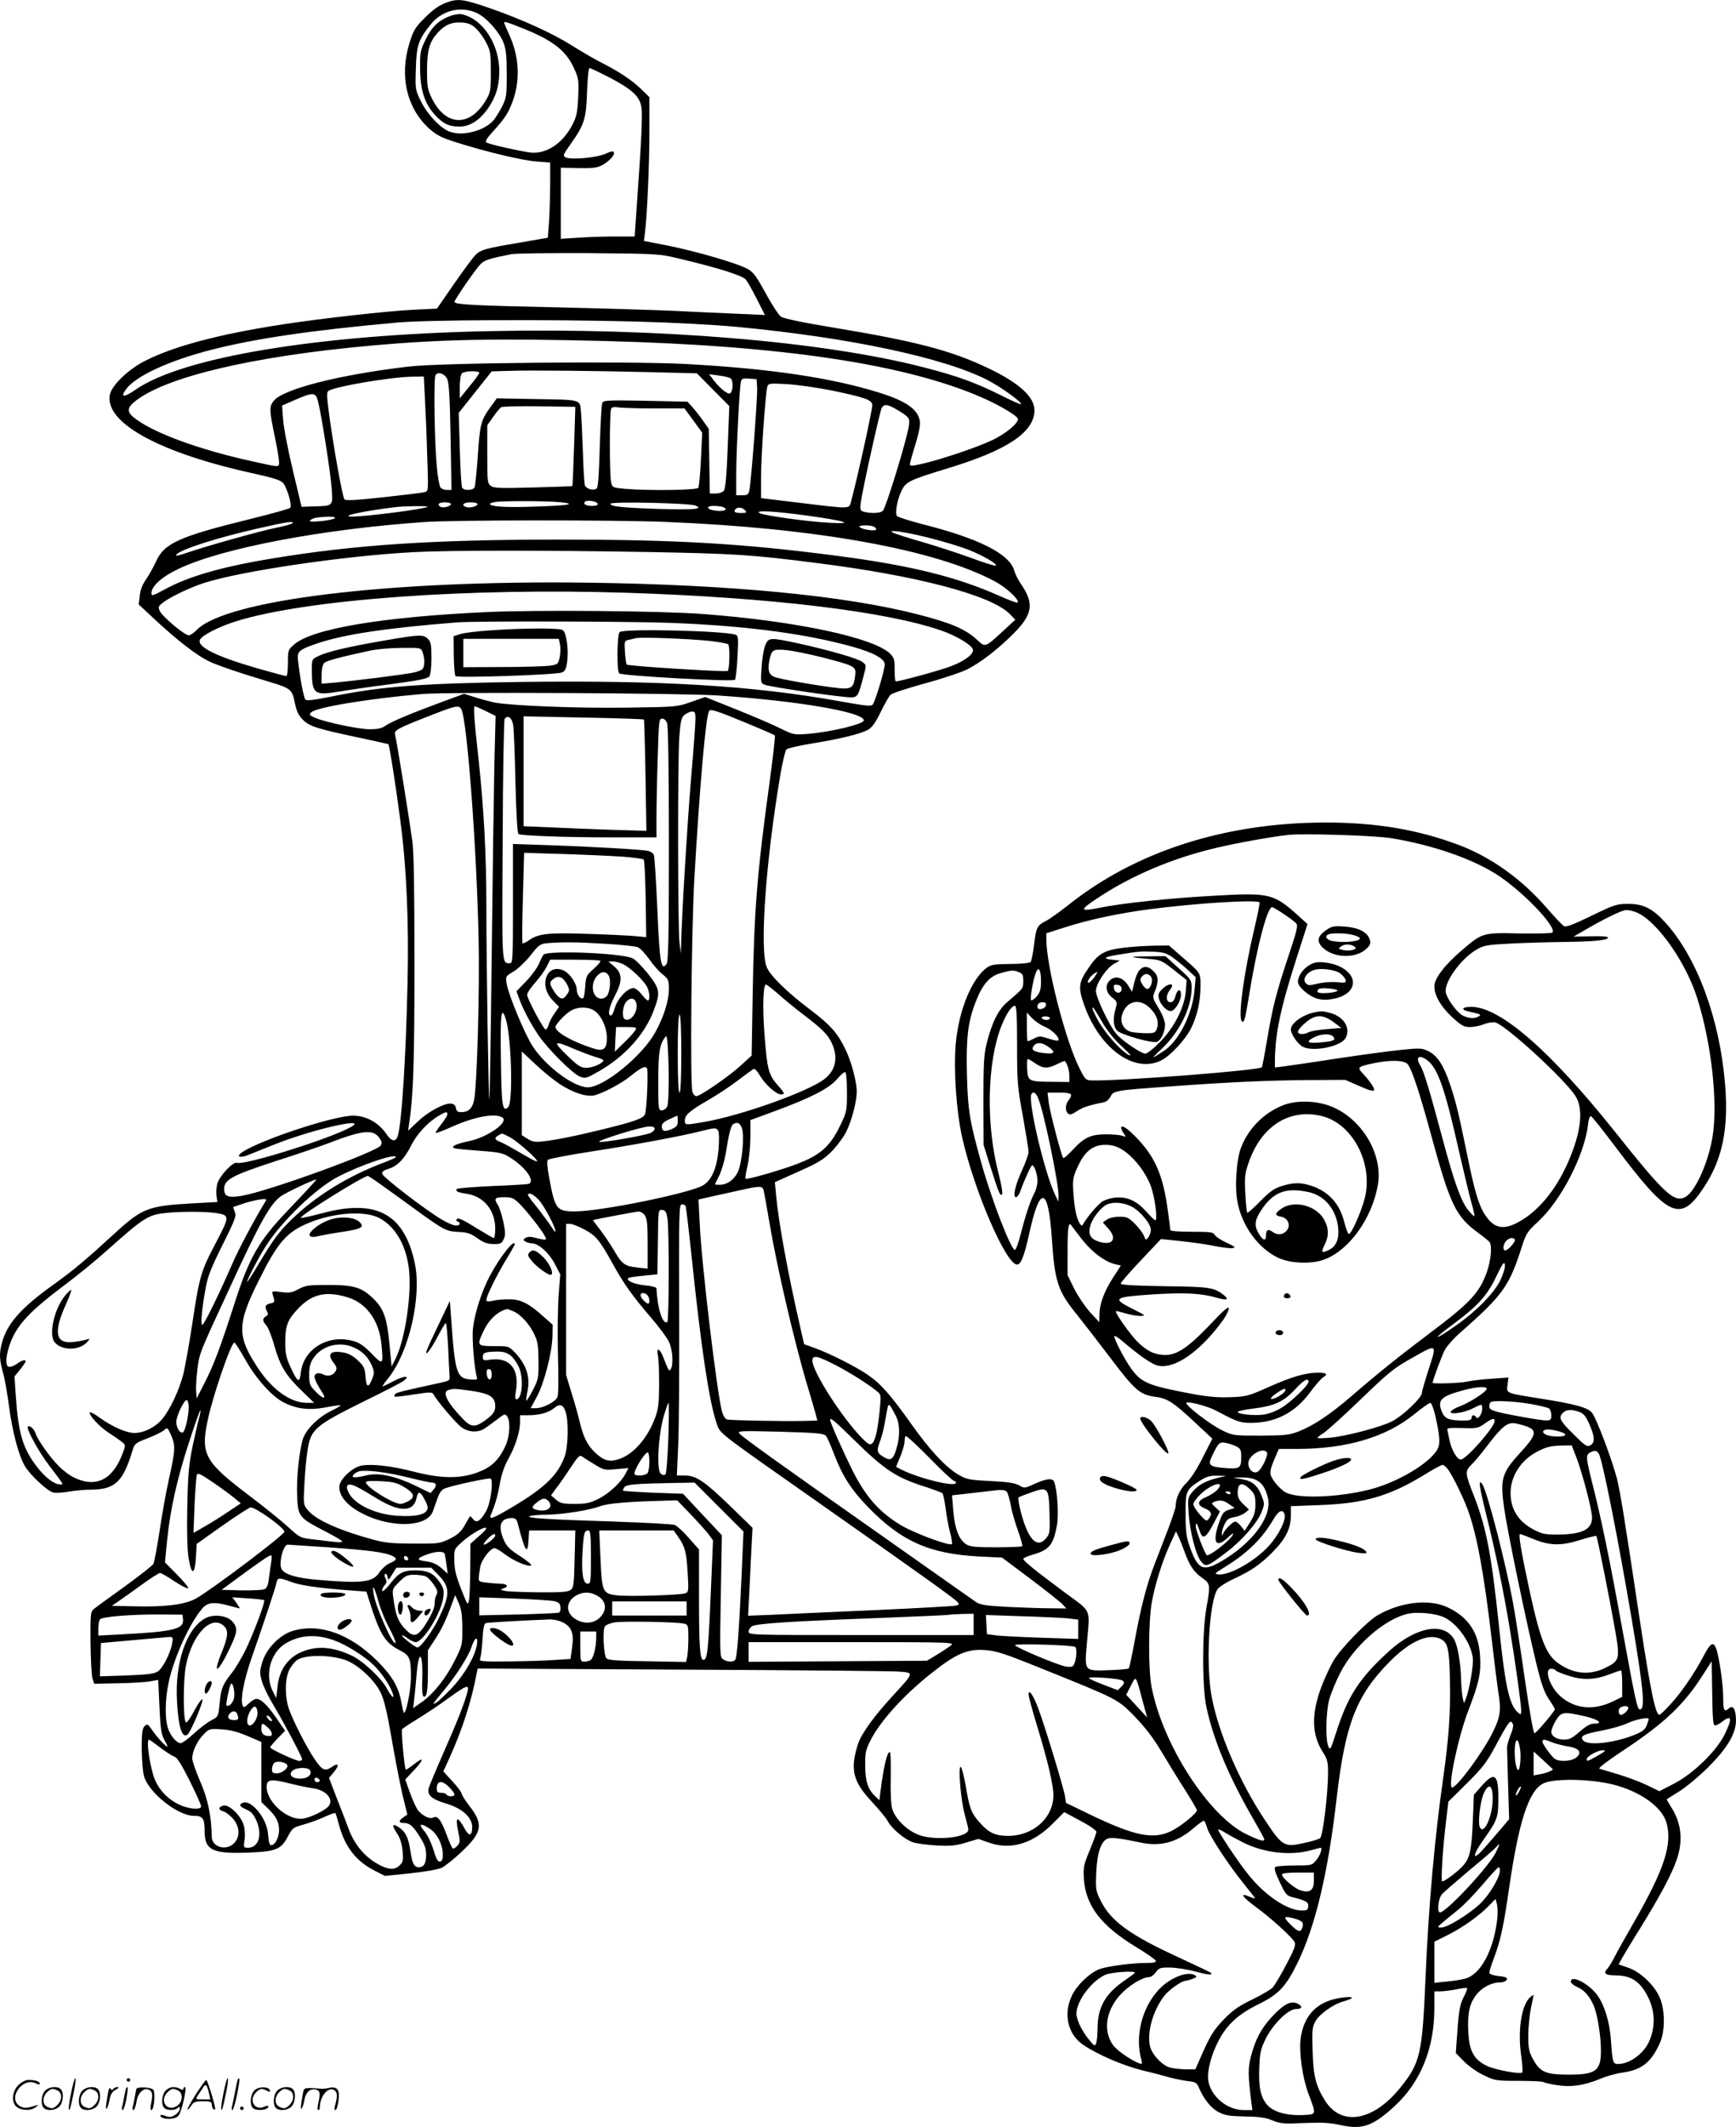 <svg version="1.0" xmlns="http://www.w3.org/2000/svg"
  viewBox="0 0 979.714 1199.934"
 preserveAspectRatio="xMidYMid meet">
<g transform="translate(-0.511,1200.415) scale(0.1,-0.1)"
fill="#000000" stroke="none">
<path d="M2520 11988 c-38 -15 -74 -40 -116 -83 -55 -54 -65 -70 -88 -144 -58
-185 -16 -368 113 -484 41 -36 69 -50 148 -75 173 -55 376 -103 456 -109 l77
-6 0 -116 c0 -64 -3 -159 -6 -212 l-7 -96 -156 -27 c-200 -34 -226 -41 -256
-74 -14 -15 -68 -88 -120 -163 l-94 -136 -128 -6 c-158 -8 -522 -49 -743 -83
-353 -54 -606 -121 -769 -202 -97 -47 -196 -141 -206 -195 -30 -159 284 -330
820 -446 107 -24 144 -36 158 -52 23 -28 52 -128 40 -140 -5 -5 -101 -32 -214
-60 -419 -103 -498 -139 -546 -248 -14 -30 -38 -73 -54 -96 -19 -27 -32 -58
-35 -91 l-6 -50 101 -94 c118 -109 224 -191 290 -224 45 -23 183 -70 351 -120
115 -34 125 -43 139 -117 10 -48 21 -71 45 -95 38 -38 80 -51 311 -100 93 -20
171 -37 172 -38 6 -6 45 -256 68 -435 35 -264 48 -577 40 -916 -9 -424 -34
-802 -56 -862 -12 -33 -35 -28 -62 12 -45 66 -115 105 -189 105 -109 0 -515
-134 -623 -204 -41 -27 -19 -38 33 -17 26 11 88 35 137 55 237 96 594 172 411
87 -160 -74 -576 -201 -613 -187 -22 9 -99 -73 -112 -119 -5 -20 -7 -51 -4
-69 l5 -33 -128 -7 c-263 -14 -295 -26 -455 -173 -159 -146 -227 -203 -335
-281 -190 -135 -270 -225 -299 -337 -15 -61 -14 -90 11 -180 7 -27 21 -106 30
-175 19 -143 54 -276 89 -336 29 -50 127 -142 161 -150 13 -3 52 -1 87 5 35 6
88 11 118 11 142 0 187 41 241 218 12 42 16 45 86 72 41 16 82 36 93 46 18 16
20 15 39 -27 26 -59 25 -86 -11 -247 -17 -75 -41 -210 -54 -300 -14 -89 -29
-170 -34 -180 -5 -10 -78 -67 -162 -128 -83 -60 -161 -116 -173 -126 -20 -16
-21 -24 -20 -190 1 -95 6 -186 11 -203 l10 -30 136 3 c74 1 155 6 180 11 l45
8 7 -151 c5 -121 11 -157 26 -184 10 -18 19 -36 19 -39 0 -12 -52 42 -82 85
-28 41 -32 43 -47 28 -13 -14 -16 -38 -16 -129 1 -62 6 -131 13 -154 28 -94
191 -223 282 -223 50 0 60 -14 60 -87 0 -107 45 -129 252 -120 151 6 180 18
218 91 24 46 29 50 85 66 33 9 87 28 119 43 32 15 61 25 63 23 3 -2 11 -30 20
-62 33 -127 97 -210 202 -263 l59 -30 143 15 c80 8 158 22 177 31 18 9 69 49
112 90 117 110 125 156 44 259 -24 32 -44 63 -44 70 0 7 -23 38 -52 69 l-51
56 33 72 c74 163 125 320 156 485 l5 23 1152 -6 c634 -3 1185 -8 1224 -11 88
-7 89 -3 -32 -135 -109 -118 -180 -217 -199 -277 -44 -142 -28 -207 79 -322
40 -43 80 -91 89 -108 21 -42 97 -106 143 -121 21 -7 81 -15 133 -18 79 -4
107 -2 166 16 l71 21 59 -21 c124 -43 247 -7 361 108 l64 64 92 -49 c53 -28
91 -55 90 -63 -1 -8 -18 -54 -38 -103 -34 -82 -37 -95 -33 -162 10 -150 97
-264 293 -383 60 -36 110 -72 113 -78 3 -10 -14 -13 -60 -13 -78 -1 -196 -16
-250 -32 -55 -16 -136 -92 -164 -153 -49 -103 -23 -217 63 -276 76 -53 224
-117 328 -143 55 -13 124 -31 154 -40 29 -8 77 -18 107 -22 46 -5 54 -10 64
-35 27 -65 70 -119 112 -140 36 -19 61 -23 148 -25 80 -1 117 -6 156 -22 45
-19 64 -20 180 -15 102 4 145 2 207 -12 119 -26 179 -6 300 105 149 136 227
327 227 556 l0 94 33 0 c19 0 59 5 91 11 31 7 58 10 61 7 2 -2 -6 -25 -20 -51
-23 -46 -28 -80 -39 -244 l-5 -71 47 -48 c27 -27 75 -61 112 -78 62 -30 70
-31 195 -31 72 0 135 -3 141 -7 6 -4 40 -12 75 -17 79 -13 154 -2 241 34 35
15 91 31 126 36 111 15 165 57 214 166 31 68 31 188 -1 260 -31 70 -111 145
-179 167 l-52 18 16 30 c9 16 56 95 105 173 112 181 182 312 208 392 36 107
24 207 -35 296 -14 22 -24 40 -22 41 2 1 35 22 73 46 39 25 111 85 161 135
109 109 158 192 156 268 -1 61 -17 85 -42 62 -24 -22 -30 -10 -30 64 0 71 -23
232 -40 275 -15 41 -32 31 -68 -37 -50 -97 -128 -211 -189 -277 -30 -33 -59
-60 -63 -60 -22 0 -50 134 -110 530 -84 561 -111 727 -129 800 -27 106 -119
351 -143 376 -25 28 -97 48 -289 78 -200 32 -193 29 -186 79 l5 40 -96 -7
c-53 -3 -115 -11 -137 -16 -37 -9 -195 -14 -195 -7 0 13 51 150 68 184 12 22
51 67 88 99 243 214 277 262 350 492 21 66 30 80 88 133 131 120 262 375 283
547 3 32 10 51 17 49 6 -2 68 -80 138 -173 299 -398 365 -429 495 -234 109
162 145 336 123 594 -31 365 -158 708 -335 904 -72 80 -125 107 -210 107 -66
0 -78 -4 -208 -67 -103 -50 -143 -65 -155 -59 -9 5 -53 51 -97 102 -142 164
-315 288 -499 357 -229 86 -465 126 -751 126 -568 -1 -1072 -163 -1454 -468
-47 -37 -101 -76 -121 -86 -52 -27 -57 -35 -69 -134 -6 -50 -15 -94 -20 -99
-6 -6 -57 -11 -115 -11 -89 -1 -109 -4 -133 -22 -85 -63 -157 -240 -174 -427
-13 -150 3 -382 36 -529 68 -303 248 -718 310 -718 22 0 41 50 69 177 60 274
107 264 127 -27 16 -247 34 -301 144 -435 35 -44 121 -155 190 -246 135 -179
165 -204 251 -215 67 -9 100 -30 218 -140 l103 -96 -53 -104 c-31 -63 -68
-120 -92 -144 -38 -36 -62 -88 -62 -133 0 -10 -19 -66 -41 -125 -23 -59 -57
-147 -76 -197 -46 -118 -78 -241 -113 -431 -16 -86 -31 -159 -35 -162 -3 -4
-52 -8 -108 -10 -145 -5 -142 -9 -128 152 17 201 31 171 -126 287 -160 119
-233 177 -233 189 0 5 26 16 58 25 89 26 112 55 132 165 11 59 2 198 -16 245
-9 22 -44 18 -110 -12 -57 -26 -58 -26 -88 -8 -24 13 -63 19 -161 24 -120 6
-134 9 -180 35 -73 43 -161 137 -268 288 -116 163 -173 228 -246 277 -67 46
-212 119 -297 150 l-61 22 -22 97 c-68 296 -122 589 -136 742 l-7 75 134 60
c113 50 141 68 188 115 30 31 68 82 83 114 29 59 57 167 57 221 0 57 -30 170
-64 240 -44 91 -84 137 -201 225 -126 95 -221 188 -242 236 -43 96 -6 609 78
1099 12 66 26 125 32 131 7 7 72 22 145 34 156 25 275 54 317 78 21 12 42 41
70 99 22 45 47 89 55 97 8 9 92 36 185 62 94 25 202 61 240 78 79 37 190 123
282 218 96 101 103 160 31 266 -17 24 -34 59 -39 77 -26 94 -198 181 -514 261
-77 20 -143 41 -148 47 -12 18 2 94 26 143 24 50 44 60 257 125 340 103 493
205 493 329 0 76 -89 156 -265 239 -206 98 -405 150 -863 226 -182 30 -288 52
-303 63 -13 10 -52 69 -86 132 -52 95 -69 119 -102 137 -57 32 -288 99 -447
131 l-138 27 5 40 c12 81 26 386 26 575 l0 196 -47 46 c-53 51 -124 98 -222
148 -35 17 -110 61 -166 96 -110 70 -282 148 -465 212 -154 53 -182 56 -250
30z m175 -57 c54 -24 127 -106 151 -166 15 -40 19 -76 19 -180 0 -123 -2 -133
-28 -185 -16 -30 -38 -66 -50 -78 -53 -57 -168 -86 -241 -62 -51 17 -129 97
-166 174 -31 63 -32 66 -28 182 3 132 15 166 86 253 62 77 169 103 257 62z
m261 -87 c169 -67 245 -127 289 -226 26 -57 27 -68 23 -162 -4 -84 -9 -110
-31 -153 -56 -109 -149 -170 -241 -159 -61 8 -226 45 -245 56 -10 5 -1 21 35
61 68 75 88 105 112 171 44 119 38 252 -19 376 -16 36 -29 66 -29 68 0 9 22 2
106 -32z m487 -276 c131 -69 173 -108 182 -170 7 -45 0 -189 -27 -565 l-11
-163 -111 0 c-61 0 -155 -3 -208 -7 l-98 -6 0 200 0 201 103 -2 c91 -1 106 2
140 22 67 42 80 94 15 61 -47 -24 -202 -39 -232 -22 -15 8 -12 15 22 64 85
119 95 149 100 302 3 84 8 137 15 137 5 0 55 -24 110 -52z m392 -1022 c227
-54 359 -96 379 -119 10 -12 38 -62 63 -111 l45 -89 -154 7 c-84 3 -241 11
-348 16 -107 5 -404 14 -660 20 -477 10 -590 16 -590 31 0 12 119 185 147 213
23 23 47 31 173 56 25 5 223 7 440 6 386 -3 397 -4 505 -30z m-240 -356 c198
-5 445 -18 570 -30 634 -60 1170 -174 1415 -301 74 -38 196 -126 187 -135 -2
-3 -53 20 -113 50 -140 70 -243 108 -429 156 -569 148 -1499 226 -2460 206
-967 -20 -1732 -147 -1996 -331 -65 -45 -87 -44 -52 4 55 74 241 160 478 221
249 64 562 110 1045 154 176 16 858 19 1355 6z m-165 -110 c994 -26 1689 -131
2118 -319 101 -44 202 -105 202 -121 0 -25 -68 -82 -143 -118 -83 -40 -289
-110 -404 -136 -51 -11 -63 -12 -63 -1 0 7 14 57 31 111 20 65 29 111 25 133
-10 65 -76 112 -226 159 -270 85 -620 137 -1101 163 -318 16 -1380 7 -1559
-15 -391 -46 -708 -127 -760 -193 -26 -33 -25 -53 5 -198 14 -66 25 -132 25
-147 0 -32 8 -32 -171 8 -284 64 -525 152 -636 233 -51 37 -54 60 -12 96 168
141 665 259 1344 320 395 35 699 41 1325 25z m276 -176 l232 -6 91 -92 92 -93
-9 -231 c-6 -159 -13 -237 -22 -247 -7 -8 -27 -15 -46 -15 l-33 0 -3 183 -3
182 -32 45 c-17 25 -44 59 -60 77 l-28 31 -237 5 c-212 4 -238 3 -244 -12 -4
-9 -10 -118 -14 -243 -4 -151 -9 -231 -17 -239 -15 -15 -59 -4 -67 17 -3 9 -9
91 -11 183 -3 91 -8 194 -11 228 -7 76 12 71 -272 76 l-203 4 -40 -55 c-50
-70 -56 -94 -68 -278 -6 -84 -14 -159 -17 -168 -7 -19 -59 -22 -71 -3 -4 6
-10 104 -13 217 l-6 205 93 117 93 117 102 3 c122 4 502 0 824 -8z m-996 -3
c0 -5 -25 -40 -55 -76 l-55 -68 0 65 c0 36 5 69 12 76 14 14 98 16 98 3z
m-181 -35 c10 -21 15 -103 19 -327 l5 -299 -25 0 c-14 0 -31 6 -37 14 -6 7
-16 61 -21 120 -13 136 -18 497 -7 514 14 21 51 9 66 -22z m1603 0 c10 -15 10
-58 -1 -75 -7 -11 -14 -10 -39 7 -16 12 -42 38 -57 58 l-28 37 59 -8 c32 -4
62 -12 66 -19z m-1729 -108 c4 -68 10 -213 13 -324 7 -199 7 -201 -14 -206
-12 -4 -116 -16 -232 -29 -155 -17 -213 -20 -221 -12 -11 11 -65 313 -90 506
-10 80 -10 100 0 106 41 26 352 78 472 80 l66 1 6 -122z m1875 57 c3 -48 -33
-524 -44 -577 -5 -24 -11 -28 -40 -28 l-34 0 0 117 c0 127 18 484 26 521 4 20
10 23 47 20 l42 -3 3 -50z m422 -14 c186 -39 224 -52 228 -80 3 -17 -78 -387
-119 -543 -12 -47 3 -46 -286 -11 l-223 27 0 117 c0 119 25 478 36 513 6 18
14 18 113 13 58 -4 171 -20 251 -36z m-2901 -58 c19 -70 72 -407 78 -495 7
-101 10 -98 -107 -101 l-63 -2 -49 205 c-27 113 -52 241 -55 286 l-6 80 59 26
c116 51 130 51 143 1z m1446 -256 c-4 -122 -8 -223 -10 -225 -1 -1 -101 -5
-221 -8 -187 -5 -222 -4 -239 9 -19 14 -20 27 -20 179 l0 163 33 47 c18 26 39
51 46 55 8 4 105 7 216 5 l202 -3 -7 -222z m1829 202 c63 -39 67 -45 60 -89
-13 -82 -127 -454 -146 -477 -11 -14 -67 -17 -107 -6 -21 5 -23 10 -18 53 8
64 107 511 118 533 14 24 35 21 93 -14z m-1379 11 l173 0 50 -68 50 -69 -7
-149 c-4 -83 -11 -155 -15 -162 -8 -13 -274 -17 -409 -6 -75 7 -76 7 -83 38
-10 43 -9 399 0 415 6 8 19 11 38 7 17 -3 108 -6 203 -6z m-530 -529 c101 -10
51 -19 -143 -25 -163 -6 -252 0 -252 15 0 4 17 10 38 12 61 6 282 5 357 -2z
m213 -8 c2 -9 -8 -13 -32 -13 -34 0 -52 11 -39 24 11 11 66 2 71 -11z m-828
-3 c0 -12 -45 -24 -59 -15 -22 13 -10 25 24 25 19 0 35 -4 35 -10z m150 0 c0
-12 -45 -24 -65 -16 -29 11 -15 26 25 26 22 0 40 -4 40 -10z m1230 -8 c49 -20
-8 -25 -209 -19 -210 7 -271 14 -271 29 0 14 447 4 480 -10z m-1512 -7 c-12
-12 -350 -56 -427 -55 -73 1 63 31 244 53 47 6 189 8 183 2z m1666 -1 c32 -12
15 -25 -31 -22 -56 4 -73 28 -20 28 20 0 42 -3 51 -6z m126 -19 c11 -13 7 -15
-24 -15 -34 0 -44 8 -29 23 11 12 40 8 53 -8z m353 -30 c216 -30 271 -48 122
-40 -122 6 -369 41 -393 54 -31 18 79 12 271 -14z m-2668 -14 c-6 -6 -41 -13
-80 -17 -48 -4 -67 -3 -60 4 14 14 41 19 100 21 31 1 45 -3 40 -8z m1860 -21
c855 -34 1531 -156 1867 -337 65 -35 139 -105 126 -118 -3 -4 -50 14 -104 38
-240 107 -502 172 -919 226 -530 69 -899 91 -1565 91 -707 0 -1150 -29 -1615
-106 -288 -47 -478 -102 -612 -176 -67 -36 -73 -38 -73 -19 0 39 61 93 155
137 245 116 808 223 1385 263 166 12 1073 12 1355 1z m-2100 -8 c-6 -5 -48
-17 -95 -26 -96 -20 -388 -102 -499 -140 -50 -17 -69 -21 -61 -11 25 30 227
95 470 150 147 34 202 42 185 27z m3279 -18 c9 -3 16 -11 16 -16 0 -13 -80 -2
-94 13 -11 10 52 13 78 3z m333 -69 c71 -18 162 -46 203 -62 82 -32 171 -84
154 -90 -6 -2 -67 17 -134 42 -68 25 -193 66 -278 91 -85 24 -162 49 -171 55
-29 18 90 0 226 -36z m-1612 -75 c489 -9 592 -15 950 -61 578 -72 1000 -184
1101 -291 l29 -30 -65 -60 c-105 -97 -104 -97 -148 -56 -67 63 -147 97 -337
146 -411 106 -1055 168 -1860 179 -1126 15 -2047 -97 -2211 -268 -15 -16 -35
-29 -44 -29 -23 0 -149 106 -163 137 -10 22 -8 27 13 44 41 33 155 88 236 114
206 67 789 153 1179 174 199 11 749 11 1320 1z m-110 -230 c813 -27 1463 -105
1775 -214 82 -29 165 -78 175 -104 9 -25 -41 -65 -122 -96 -59 -23 -290 -86
-312 -86 -5 0 -7 29 -7 64 1 54 -3 68 -22 89 -86 92 -529 187 -1057 227 -235
18 -943 24 -1225 11 -587 -27 -985 -94 -1085 -183 -34 -29 -35 -32 -35 -104 0
-41 -4 -74 -9 -74 -6 0 -81 20 -168 45 -227 66 -335 119 -320 159 10 25 107
75 207 106 398 123 1308 189 2205 160z m250 -170 c388 -15 708 -54 967 -120
150 -37 232 -76 236 -111 3 -25 -49 -199 -67 -229 -8 -12 -36 -9 -193 19 -486
87 -998 118 -1788 108 -571 -8 -794 -25 -1082 -84 -88 -18 -132 -23 -139 -16
-10 10 -31 122 -42 221 -6 50 4 60 99 93 151 53 387 89 799 122 96 8 983 6
1210 -3z m255 -409 c454 -30 830 -94 830 -141 0 -21 -188 -66 -315 -76 -78 -6
-83 -5 -150 28 -39 20 -151 68 -250 108 l-180 72 -80 -28 c-79 -28 -82 -28
-365 -32 -285 -4 -651 11 -745 29 -27 6 -77 19 -110 30 l-61 19 -122 -45
c-171 -63 -292 -113 -323 -136 -19 -14 -44 -19 -86 -19 -63 0 -245 38 -308 64
-34 15 -37 18 -24 31 28 29 326 78 629 104 138 12 1448 5 1660 -8z m-1441 -79
c32 -60 86 -772 97 -1292 7 -292 -9 -841 -26 -915 -10 -45 -32 -65 -71 -65
-21 0 -28 5 -31 23 -2 14 -11 23 -26 25 -36 5 -128 -43 -188 -100 l-56 -53 6
40 c24 159 30 344 30 900 0 425 -3 628 -12 695 -16 117 -90 579 -98 602 -6 22
21 36 196 104 150 59 165 62 179 36z m137 -9 l56 -28 -7 -275 c-3 -151 -10
-637 -15 -1079 -5 -442 -11 -805 -13 -807 -5 -5 -17 754 -17 1071 0 313 -14
566 -45 854 -25 223 -29 291 -20 291 2 0 30 -12 61 -27z m1472 -68 c85 -35
157 -66 160 -70 3 -3 -11 -126 -31 -273 -69 -503 -86 -711 -94 -1180 l-6 -353
-58 -53 c-64 -60 -232 -176 -254 -176 -8 0 -17 10 -22 23 -14 40 -6 915 11
1212 31 527 64 908 83 938 8 13 42 2 211 -68z m-288 23 c0 -24 -11 -176 -25
-338 -21 -252 -52 -759 -56 -933 l-2 -52 -7 60 c-10 80 -11 1032 -1 1164 7 91
11 106 30 123 13 10 32 18 42 18 16 0 19 -7 19 -42z m-1029 -33 c4 -22 10
-168 13 -325 4 -173 11 -287 17 -291 16 -10 274 -19 537 -19 l242 0 0 118 c0
64 3 215 7 335 6 203 7 217 25 217 11 0 23 -11 28 -26 6 -15 10 -280 10 -683
0 -524 -3 -661 -13 -675 -31 -42 -39 4 -52 306 -7 161 -16 301 -20 310 -4 9
-19 19 -33 22 -39 8 -323 24 -559 32 l-203 7 0 -337 c0 -313 -1 -336 -17 -336
-47 1 -45 -23 -41 691 1 371 7 680 11 687 17 25 41 8 48 -33z m738 30 c2 -3 6
-145 9 -317 l5 -311 -204 6 c-112 4 -268 10 -346 14 l-143 6 0 310 0 310 337
-7 c185 -3 339 -9 342 -11z m4221 -670 c227 -38 444 -112 585 -200 145 -90
350 -303 321 -332 -4 -5 -88 -6 -186 -5 -208 5 -209 4 -324 -94 -98 -83 -156
-160 -156 -204 0 -52 36 -114 101 -175 52 -47 66 -55 99 -55 22 0 58 7 80 16
22 9 51 13 64 10 59 -15 387 -316 451 -413 45 -69 36 -187 -26 -341 -67 -168
-167 -297 -280 -364 -94 -56 -150 -48 -202 31 -36 53 -60 134 -101 336 -49
239 -63 298 -97 400 -37 110 -72 164 -123 189 -37 18 -47 18 -155 7 -64 -6
-231 -29 -371 -50 -140 -22 -274 -41 -297 -44 l-43 -5 0 36 c1 153 32 300 122
580 l62 193 -54 49 c-137 123 -161 129 -471 111 -242 -13 -521 -42 -642 -67
-121 -24 -123 -16 -17 54 191 127 421 224 665 282 112 27 318 64 410 74 89 9
492 -3 585 -19z m-4336 -104 c59 -5 110 -12 114 -16 4 -4 9 -104 11 -222 l3
-216 -73 7 c-41 3 -162 9 -270 12 -211 7 -268 1 -321 -38 -16 -11 -31 -18 -34
-15 -3 3 -2 118 2 257 l7 253 226 -7 c125 -4 275 -11 335 -15z m3589 -258 c3
-5 -11 -71 -29 -148 -58 -243 -93 -499 -71 -522 13 -12 18 5 38 126 46 291
108 527 135 517 24 -9 121 -75 135 -92 10 -12 2 -45 -44 -182 -69 -206 -91
-294 -122 -480 -14 -80 -26 -147 -29 -149 -18 -18 -810 -79 -963 -74 -30 1
-36 7 -66 69 -80 158 -187 577 -187 729 l0 32 113 36 c131 42 302 78 473 100
267 35 607 55 617 38z m2130 -57 c114 -49 278 -282 341 -485 80 -254 117 -588
86 -779 -24 -148 -98 -311 -154 -341 -62 -34 -119 19 -398 370 -361 452 -642
698 -805 703 -58 1 -69 -16 -16 -27 66 -15 70 -17 53 -27 -22 -14 -57 -12 -90
5 -32 17 -85 88 -95 128 -14 55 82 191 173 244 41 24 58 27 191 34 80 4 216 8
301 9 171 2 251 10 250 25 0 6 -38 9 -98 7 l-97 -2 45 26 c126 74 228 124 253
124 15 0 42 -6 60 -14z m-5826 -176 c89 -5 172 -14 186 -19 14 -5 43 -36 66
-68 22 -32 56 -71 76 -86 32 -26 35 -32 35 -83 0 -65 -28 -155 -77 -244 -73
-133 -291 -310 -380 -310 -79 0 -237 117 -312 232 -44 67 -137 291 -147 354
-6 40 -5 41 39 67 25 15 68 56 96 91 46 59 54 65 93 69 85 7 166 7 325 -3z
m2463 -210 c0 -48 -5 -64 -24 -87 -13 -15 -28 -25 -32 -21 -7 8 11 113 27 155
15 39 29 16 29 -47z m-126 50 c22 -8 26 -16 26 -50 0 -43 0 -42 -89 -118 -51
-42 -88 -116 -117 -232 -16 -64 -19 -113 -19 -325 l1 -250 36 -115 c50 -157
57 -175 68 -164 5 5 -3 55 -20 120 -72 276 -64 628 17 831 27 68 57 113 76
113 9 0 12 -59 12 -222 0 -208 2 -235 33 -402 17 -98 32 -188 32 -201 0 -12
-16 -57 -36 -101 -39 -83 -55 -154 -35 -154 6 0 16 12 22 28 25 70 63 152 69
152 13 0 30 -51 30 -88 0 -21 -8 -53 -19 -72 -23 -44 -48 -121 -76 -229 -11
-47 -26 -86 -32 -88 -19 -7 -128 272 -187 481 -67 236 -79 306 -84 505 -5 211
5 298 49 412 39 101 79 147 144 164 62 17 68 17 99 5z m-1355 -125 c34 -31 97
-82 139 -114 109 -83 139 -113 162 -163 37 -81 21 -153 -43 -202 -93 -71 -468
-205 -676 -241 -109 -19 -111 -19 -111 8 0 31 28 55 132 115 49 28 123 77 165
109 43 33 83 62 90 66 7 4 21 -10 37 -37 29 -50 92 -106 118 -106 25 0 23 6
-21 56 -49 55 -57 90 -72 289 -11 149 -7 275 9 275 4 0 36 -25 71 -55z m1509
-62 c-4 -22 -48 -31 -48 -10 0 19 10 27 32 27 13 0 18 -6 16 -17z m-3050 -73
c33 -94 44 -472 15 -502 -32 -31 -38 7 -41 272 -4 255 2 301 26 230z m3045
-49 c42 -18 87 -64 74 -77 -2 -3 -27 2 -55 11 -46 15 -53 15 -80 1 -17 -9 -33
-16 -37 -16 -3 0 -5 36 -5 81 l0 81 29 -31 c16 -17 49 -40 74 -50z m-2053
-151 c0 -140 -4 -220 -10 -220 -6 0 -10 80 -10 220 0 140 4 220 10 220 6 0 10
-80 10 -220z m2080 200 c0 -5 -9 -10 -19 -10 -11 0 -23 5 -26 10 -4 6 5 10 19
10 14 0 26 -4 26 -10z m-2160 -500 c-6 -11 -20 -20 -30 -20 -19 0 -20 8 -20
165 0 166 8 211 43 253 16 20 23 -368 7 -398z m2151 339 c44 -31 37 -43 -23
-36 -60 7 -77 19 -58 42 17 21 46 19 81 -6z m-2758 -210 c75 -49 148 -73 193
-65 45 9 156 67 208 110 62 50 85 60 93 41 7 -20 -2 -234 -12 -257 -9 -23 -59
-41 -226 -82 -175 -43 -278 -63 -350 -71 -44 -5 -60 -2 -86 14 l-33 21 0 236
0 236 78 -73 c42 -40 103 -89 135 -110z m4899 132 c59 -47 98 -160 178 -516
28 -121 59 -251 70 -289 11 -38 18 -71 16 -73 -2 -2 -18 13 -35 34 -39 47 -80
160 -142 393 -80 298 -109 393 -130 426 -28 46 -3 61 43 25z m-2214 -16 c45
-30 70 -31 123 -4 23 11 42 19 44 17 14 -17 25 -53 25 -82 l0 -36 -92 1 c-139
1 -142 3 -146 72 -2 31 0 57 3 57 3 0 23 -11 43 -25z m2100 -3 c22 -22 65
-149 132 -395 110 -403 140 -465 270 -560 30 -22 58 -45 62 -51 15 -22 7 -103
-16 -169 -42 -117 -94 -173 -326 -347 -160 -120 -297 -230 -433 -348 -125
-108 -217 -169 -302 -203 -54 -21 -77 -23 -215 -24 -154 0 -156 0 -220 31 -63
31 -200 135 -200 153 0 14 120 -17 170 -44 118 -63 135 -68 195 -68 137 0 248
57 332 170 30 41 63 79 74 86 31 19 22 27 -29 27 -69 0 -148 -23 -280 -82
-110 -49 -123 -53 -211 -56 -67 -3 -127 2 -210 17 -256 48 -293 63 -352 144
-38 52 -102 177 -95 184 3 3 25 -11 48 -31 86 -74 160 -126 194 -135 94 -26
244 78 373 258 17 24 31 53 31 64 0 15 -29 -10 -106 -92 -120 -126 -185 -171
-252 -171 -59 0 -103 21 -157 74 -43 43 -129 165 -122 173 2 2 26 -4 53 -12
27 -8 65 -15 84 -15 33 1 31 3 -39 38 -124 62 -113 69 114 84 175 11 270 6
353 -18 58 -17 77 -13 46 12 -56 45 -79 49 -336 52 -182 3 -248 7 -248 15 1 7
52 66 114 131 l113 120 116 -12 c63 -7 150 -19 191 -28 42 -8 86 -14 98 -11
19 3 12 9 -34 30 -31 14 -61 34 -67 44 -8 16 -25 18 -130 18 -74 0 -121 4
-121 10 0 6 -7 57 -15 115 -25 186 -68 288 -161 390 -57 61 -91 87 -101 76 -3
-3 2 -17 11 -32 18 -26 18 -26 -6 -17 -12 4 -54 8 -93 8 -85 -1 -122 -18 -187
-89 -26 -27 -49 -48 -52 -45 -11 10 -77 265 -83 317 l-6 52 67 0 c70 0 79 -7
51 -44 -19 -25 -19 -60 -2 -74 10 -9 22 -5 49 13 33 22 69 34 150 50 16 3 32
16 40 32 16 34 29 36 323 57 335 25 564 35 791 37 l211 1 71 -31 c72 -32 92
-37 92 -23 0 11 -29 53 -62 88 -35 37 -32 40 55 59 93 20 173 19 195 -3z
m-3163 -158 c0 -105 -1 -112 -36 -185 -66 -138 -126 -184 -319 -247 -111 -36
-212 -63 -218 -57 -2 2 3 35 12 74 9 38 16 112 16 163 l0 93 133 49 c205 75
308 128 354 180 21 25 43 44 48 42 6 -2 10 -48 10 -112z m1080 -38 c31 -73
116 -483 114 -549 l-1 -32 -19 40 c-60 126 -155 531 -133 567 11 17 26 7 39
-26z m-3335 -88 c0 -7 -16 -33 -35 -57 -19 -24 -33 -46 -31 -48 2 -3 44 13 93
35 124 56 243 78 283 52 40 -25 -82 -112 -190 -134 -75 -16 -105 -31 -79 -40
8 -3 71 -9 141 -14 119 -9 131 -12 178 -42 85 -55 137 -131 98 -145 -7 -2 -99
-8 -205 -12 -105 -5 -195 -12 -199 -16 -12 -12 3 -20 57 -28 96 -15 159 -94
159 -197 0 -29 -4 -52 -8 -52 -5 0 -51 27 -103 59 -65 41 -97 56 -104 49 -7
-7 -6 -12 3 -15 20 -8 14 -23 -11 -23 -12 0 -49 16 -82 36 -91 54 -329 237
-333 256 -2 12 8 20 38 29 47 14 89 57 125 130 32 63 87 124 144 161 50 31 61
34 61 16z m1300 -39 c0 -25 -6 -32 -35 -45 -40 -17 -55 -12 -55 17 0 14 13 26
43 39 23 11 43 20 45 20 1 0 2 -14 2 -31z m361 -36 c17 -43 2 -199 -22 -251
-22 -45 -61 -72 -104 -72 -14 0 -25 1 -25 3 0 1 11 23 24 49 13 26 29 80 36
120 18 114 30 162 43 170 22 14 37 8 48 -19z m-491 -7 c0 -7 -12 -19 -27 -25
-38 -14 -259 -53 -285 -49 -26 4 236 86 280 87 21 1 32 -4 32 -13z m359 -13
c5 -11 5 -54 1 -107 -10 -105 -39 -171 -89 -200 -77 -44 -576 -146 -721 -146
-104 0 -113 11 -146 193 -11 59 -13 92 -7 98 6 6 122 28 259 49 239 37 497 85
614 115 73 18 78 18 89 -2z m-1915 -36 c16 -21 18 -32 10 -45 -22 -36 -636
-259 -784 -284 -77 -13 -100 -4 -100 39 0 52 47 77 283 154 122 39 263 87 312
106 185 71 244 77 279 30z m736 3 c42 -21 164 -129 156 -138 -3 -3 -43 18 -88
45 -46 27 -98 56 -115 63 -37 14 -41 24 -15 39 22 13 17 14 62 -9z m3479 -86
c59 -45 115 -121 141 -192 22 -57 40 -192 25 -192 -4 0 -25 20 -47 45 -57 64
-108 88 -175 83 -32 -3 -65 -13 -81 -25 -25 -19 -79 -82 -102 -121 -8 -15 -11
-15 -20 -2 -19 28 -31 85 -37 171 -5 78 -3 91 22 146 45 101 97 137 185 127
30 -4 59 -17 89 -40z m-4119 -28 c0 -2 -33 -17 -72 -32 -185 -69 -361 -175
-490 -294 -89 -81 -126 -130 -214 -278 -35 -59 -64 -104 -64 -99 0 13 68 144
106 202 88 139 282 325 404 389 130 68 330 136 330 112z m-79 -159 c41 -29
124 -89 184 -133 164 -119 179 -127 248 -130 49 -2 68 -8 106 -35 35 -25 57
-33 91 -33 39 -1 46 2 57 26 11 22 11 39 -1 99 -9 39 -22 82 -31 95 -24 37
-18 44 35 44 44 0 54 -4 88 -38 42 -42 123 -145 142 -181 13 -26 12 -26 -71
-6 -13 3 -31 1 -39 -5 -13 -9 -13 -11 0 -20 8 -5 24 -10 36 -10 38 0 98 -54
130 -116 l31 -59 -9 -115 c-5 -63 -7 -215 -4 -338 4 -148 3 -229 -4 -242 -14
-26 -81 -60 -119 -60 l-31 0 34 63 c42 75 88 256 89 345 l1 63 -50 44 c-81 74
-129 99 -193 99 -31 1 -73 -3 -93 -8 -30 -6 -38 -5 -38 5 0 21 55 133 110 225
28 45 50 85 50 88 0 35 -83 -70 -140 -177 -47 -88 -87 -214 -96 -299 -6 -57 8
-225 22 -271 5 -16 0 -18 -37 -15 -76 6 -86 36 -107 333 l-8 110 -61 -128
c-34 -70 -65 -137 -69 -150 -14 -43 20 -1 61 77 22 42 43 76 46 76 4 0 9 -60
13 -132 3 -73 7 -146 8 -163 3 -29 1 -30 -52 -42 -208 -45 -250 -55 -256 -64
-3 -6 -4 -12 -2 -14 2 -2 50 3 107 12 96 15 104 15 113 0 21 -38 128 -164 158
-185 35 -26 84 -31 121 -12 13 7 46 31 74 52 46 36 50 38 62 22 20 -27 15
-113 -8 -164 -31 -68 -66 -108 -117 -134 -109 -55 -228 -59 -398 -15 -128 33
-239 46 -299 35 -53 -10 -125 -79 -125 -120 0 -44 30 -87 85 -124 163 -108
406 -115 443 -14 5 15 17 48 26 73 12 34 24 50 44 57 48 18 247 60 256 55 17
-11 0 -139 -25 -183 -32 -57 -55 -71 -74 -46 -8 11 -16 18 -18 15 -2 -2 -15
-25 -30 -51 -21 -36 -39 -53 -84 -75 -56 -27 -64 -28 -203 -27 -117 0 -161 4
-227 22 -187 50 -324 111 -368 164 -28 33 -28 33 -22 148 3 63 11 151 18 194
18 117 43 138 311 271 117 57 222 111 232 120 39 30 3 29 -57 -2 -33 -18 -62
-31 -63 -30 -2 1 13 23 33 47 117 146 189 460 149 648 -59 279 -217 364 -522
282 -64 -17 -119 -29 -121 -26 -10 10 351 235 378 236 4 0 40 -24 80 -53z
m-407 -9 c-21 -24 -78 -83 -125 -133 -164 -172 -217 -265 -299 -520 -81 -252
-119 -353 -169 -450 l-46 -90 -3 38 c-2 21 1 77 7 124 11 92 11 92 174 443
180 392 239 497 301 538 29 20 182 92 196 92 2 0 -14 -19 -36 -42z m2561 -20
c3 -13 17 -90 31 -173 43 -257 145 -695 218 -936 19 -63 39 -131 44 -151 l10
-38 -76 -2 c-111 -3 -414 3 -434 8 -10 3 -22 22 -28 44 -29 107 -116 837 -126
1061 l-7 136 74 17 c41 9 112 25 159 35 115 26 128 26 135 -1z m-1271 -51 c31
-33 96 -155 96 -179 0 -7 -10 3 -21 22 -12 19 -45 64 -73 100 -68 85 -71 90
-50 90 9 0 31 -15 48 -33z m-1537 -4 c-69 -114 -154 -274 -187 -350 -77 -177
-163 -353 -173 -353 -11 0 -2 98 20 214 11 61 33 115 95 239 71 142 78 163 68
185 -6 13 -9 26 -8 27 2 1 32 11 68 23 67 20 125 28 117 15z m4883 -35 c50
-26 110 -98 110 -132 0 -12 -6 -31 -14 -42 -14 -18 -15 -18 -25 8 -6 15 -28
45 -51 68 -36 36 -45 40 -88 40 -27 0 -57 -7 -70 -16 l-23 -16 31 -35 c51 -57
25 -97 -49 -75 -53 16 -67 42 -52 94 13 43 64 106 95 118 38 15 91 10 136 -12z
m-2516 3 c3 -4 19 -141 36 -302 51 -492 97 -799 138 -920 23 -66 -14 -37 587
-459 585 -411 758 -535 774 -554 11 -13 9 -16 -11 -20 -12 -3 -223 -15 -468
-26 -245 -11 -503 -22 -574 -26 l-129 -5 7 133 c3 73 9 185 12 248 l6 115
-121 118 c-147 143 -197 177 -260 177 l-46 0 8 182 c4 101 6 401 5 668 -2 652
-1 680 16 680 8 0 17 -4 20 -9z m-102 -71 c10 -67 9 -578 -1 -584 -26 -17 -56
76 -61 190 0 6 -29 14 -67 17 -59 6 -106 27 -92 41 3 3 41 9 84 13 l80 8 3
183 c2 183 2 183 25 180 18 -2 23 -12 29 -48z m-2549 31 c80 -13 80 -16 0
-169 -85 -161 -93 -190 -133 -458 -17 -112 -40 -239 -50 -281 -23 -90 -75
-202 -120 -255 -37 -45 -103 -78 -156 -78 -46 0 -127 36 -196 86 -27 20 -52
34 -55 30 -11 -11 52 -80 103 -113 27 -17 60 -40 74 -51 25 -20 25 -20 8 -65
-56 -153 -154 -200 -280 -136 -22 11 -59 39 -82 63 -47 46 -119 148 -130 183
-8 26 -34 49 -44 39 -10 -11 61 -142 121 -220 88 -116 82 -106 61 -106 -32 0
-80 36 -124 91 -86 109 -111 192 -126 411 l-7 107 32 39 c17 22 31 43 31 46 0
12 -23 6 -51 -15 -17 -12 -37 -18 -46 -15 -24 9 -10 97 27 172 40 82 117 159
280 281 74 55 186 146 248 202 203 181 231 200 322 211 76 10 235 10 293 1z
m2421 -13 c13 -18 16 -52 16 -162 l0 -139 -54 6 c-75 8 -90 18 -135 96 -22 38
-59 91 -81 120 -22 28 -39 51 -38 52 15 5 238 47 255 48 12 1 29 -9 37 -21z
m-1499 -15 c89 -47 150 -148 167 -281 19 -137 -19 -399 -74 -512 l-23 -45 -12
127 c-14 145 -31 196 -88 253 -66 66 -111 80 -255 80 -112 0 -130 -2 -169 -23
-37 -20 -52 -23 -98 -17 -54 7 -55 6 -48 -17 12 -38 11 -42 -10 -46 -31 -6
-38 -18 -25 -42 10 -19 10 -24 -4 -32 -21 -12 -20 -27 3 -52 10 -12 31 -64 45
-116 33 -114 64 -165 155 -253 l69 -67 -41 0 c-91 0 -194 73 -274 193 -121
182 -121 249 0 492 110 222 159 279 289 332 141 57 312 68 393 26z m1156 -64
c68 -36 87 -60 159 -189 64 -117 114 -187 219 -309 45 -52 90 -113 101 -136
21 -43 27 -129 11 -154 -10 -16 -11 -15 -45 72 -19 46 -38 50 -28 5 4 -18 7
-91 7 -163 -1 -109 -4 -139 -23 -190 -45 -121 -129 -213 -215 -236 -48 -13
-80 -2 -127 44 -41 40 -63 85 -84 172 -9 39 -30 113 -47 166 l-29 96 0 427 0
426 21 0 c12 0 48 -14 80 -31z m2798 -41 c63 -84 141 -144 204 -157 l28 -6
-42 -65 c-51 -78 -78 -149 -79 -210 l-1 -45 -50 54 c-27 29 -68 89 -90 132
l-39 79 0 138 c0 129 5 163 20 145 3 -5 25 -34 49 -65z m2455 -17 c7 -10 -38
-61 -54 -61 -16 0 -12 37 6 54 17 18 40 21 48 7z m-81 -228 c-35 -74 -139
-179 -257 -261 -118 -82 -132 -79 -20 4 148 109 200 166 252 274 38 79 47 91
50 68 2 -15 -9 -52 -25 -85z m-6502 -99 c104 -33 175 -133 187 -266 11 -115 9
-117 -56 -50 -43 44 -69 62 -104 71 -141 39 -279 -44 -295 -177 -7 -64 -18
-58 -59 31 -24 52 -29 75 -29 142 0 90 14 126 74 188 78 82 158 100 282 61z
m1687 14 c13 -13 17 -48 5 -48 -12 0 -43 33 -43 47 0 16 22 17 38 1z m-755
-92 c41 -17 94 -76 120 -135 17 -36 21 -67 21 -146 1 -94 -1 -104 -32 -164
-18 -34 -35 -61 -37 -59 -2 2 1 24 6 48 19 82 -4 154 -69 223 -36 37 -36 37
-119 37 -96 0 -98 3 -59 85 30 65 82 113 134 124 1 1 17 -5 35 -13z m-1513
-273 c60 -107 151 -208 215 -240 74 -38 144 -46 237 -29 45 9 83 14 85 12 2
-2 -21 -16 -52 -31 -77 -37 -149 -111 -163 -167 -21 -82 -34 -219 -30 -312 4
-116 11 -125 149 -196 54 -28 101 -55 104 -60 4 -6 -11 -8 -37 -5 -24 3 -78 9
-121 14 -78 9 -79 10 -145 70 -37 34 -135 113 -218 176 -252 190 -277 234
-238 421 28 138 133 444 152 444 4 0 32 -44 62 -97z m615 68 c48 -22 79 -54
100 -104 13 -32 13 -41 1 -71 -22 -54 -33 -51 -38 11 -4 50 -9 60 -45 94 -30
27 -53 39 -86 44 -70 11 -87 -12 -47 -62 15 -19 17 -30 10 -43 -13 -25 -45
-34 -70 -20 -25 13 -50 7 -50 -12 0 -14 17 -49 44 -90 27 -41 1 -36 -40 8 -31
32 -34 41 -34 93 0 44 6 66 23 92 49 73 149 99 232 60z m6064 -118 c-21 -65
-39 -126 -39 -136 0 -28 -109 -131 -170 -162 -66 -33 -260 -84 -352 -92 -38
-3 -68 -4 -68 -1 0 3 17 17 38 30 20 14 107 92 192 174 181 174 198 188 316
254 129 73 129 73 83 -67z m-5185 76 c15 -11 35 -38 46 -60 32 -61 24 -189
-11 -189 -7 0 -8 14 -3 43 23 125 -32 195 -140 181 -42 -6 -46 -5 -46 14 0 25
12 30 76 31 38 1 58 -5 78 -20z m1840 -58 c86 -45 179 -104 233 -148 21 -17
21 -22 12 -113 -12 -112 -24 -163 -43 -180 -12 -9 -23 -3 -57 32 -112 114
-279 375 -279 436 0 34 28 28 134 -27z m-1944 -52 c0 -38 -24 -35 -28 4 -2 19
1 27 12 27 11 0 16 -10 16 -31z m4610 -40 c0 -19 -98 -114 -153 -147 -33 -20
-73 -35 -105 -39 -54 -6 -142 3 -142 16 0 4 40 13 90 19 117 14 170 39 233
107 47 52 77 69 77 44z m1005 -42 c-8 -19 -95 -75 -150 -96 -27 -10 -51 -24
-53 -31 -7 -19 78 -6 128 20 49 25 50 25 50 -3 0 -30 -24 -64 -34 -49 -10 17
-26 15 -26 -3 0 -11 -12 -15 -44 -15 -82 0 -107 10 -123 48 -28 67 -8 88 117
122 80 22 141 25 135 7z m-5739 -8 c114 -16 145 -35 144 -92 -1 -29 -17 -48
-64 -81 -53 -36 -75 -33 -122 17 -88 92 -116 150 -76 160 29 8 38 7 118 -4z
m4602 -1 c-6 -17 -65 -51 -79 -46 -6 2 6 16 27 30 43 30 58 34 52 16z m-6188
-93 c0 -48 -20 -134 -32 -141 -16 -10 -38 25 -38 58 0 35 47 131 60 123 6 -3
10 -21 10 -40z m7571 19 c52 -9 100 -21 107 -26 6 -6 12 -23 12 -39 0 -36 -6
-36 -161 -9 -164 30 -189 38 -189 59 0 10 3 21 7 24 12 12 127 7 224 -9z
m-4864 -191 c-4 -108 -11 -201 -16 -206 -7 -7 -16 -5 -27 3 -24 21 -15 207 15
318 13 45 26 82 29 82 3 0 2 -89 -1 -197z m4328 125 c28 -125 30 -163 9 -196
-51 -80 -229 -183 -379 -221 -177 -45 -405 -53 -473 -17 -18 9 -46 36 -63 59
-33 46 -33 56 3 140 l20 47 102 0 c280 0 503 66 663 196 43 35 83 63 90 64 6
0 19 -32 28 -72z m-4908 22 c18 -53 15 -196 -5 -252 -38 -105 -112 -177 -297
-287 -108 -64 -132 -73 -120 -43 24 56 39 106 51 176 9 52 26 101 48 140 40
71 66 154 66 208 l0 38 48 0 c60 0 114 15 144 40 32 27 51 21 65 -20z m1863
-22 c24 -45 26 -115 4 -187 -16 -56 -31 -69 -62 -52 -48 26 -52 37 -32 90 11
27 24 79 30 117 6 38 14 76 16 84 6 17 11 11 44 -52z m-3930 -9 c-6 -19 -22
-90 -37 -159 -22 -107 -27 -157 -31 -347 -3 -146 0 -245 8 -292 17 -104 37
-91 42 29 l3 54 145 103 c80 56 152 103 160 103 30 0 190 -115 190 -137 0 -18
-415 -331 -501 -378 -61 -33 -169 -47 -338 -43 l-135 3 40 27 c21 15 80 56
129 92 50 36 96 66 103 66 7 0 44 -21 82 -47 39 -25 73 -43 77 -39 4 3 -24 38
-62 76 l-69 70 12 122 c18 178 56 348 124 556 33 101 61 182 64 180 2 -2 -1
-20 -6 -39z m7787 30 c24 -8 37 -23 57 -68 32 -71 33 -106 6 -121 -18 -10 -30
-2 -95 63 -78 77 -86 95 -59 121 18 19 49 20 91 5z m-4088 -162 c170 -167 236
-210 402 -262 46 -15 88 -31 92 -35 5 -4 13 -41 18 -81 5 -41 16 -102 25 -137
10 -34 14 -65 11 -69 -13 -12 -205 59 -283 104 -120 71 -197 155 -271 298 -53
105 -133 283 -133 299 0 16 24 -4 139 -117z m3611 110 c0 -34 -161 -217 -191
-217 -21 0 -52 54 -64 110 -3 19 -9 43 -11 53 -5 15 3 17 83 15 82 -3 91 -1
127 25 43 30 56 33 56 14z m188 -33 c53 -21 44 -51 -43 -145 -105 -114 -115
-149 -91 -314 18 -129 123 -635 182 -878 28 -115 44 -159 70 -199 19 -27 34
-53 34 -57 -1 -11 -105 -135 -115 -135 -6 -1 -29 129 -52 289 -23 160 -53 358
-68 440 -40 222 -145 630 -174 675 -25 37 -18 -12 23 -176 50 -201 93 -407
130 -629 31 -184 66 -435 66 -471 0 -23 -2 -25 -16 -13 -51 42 -74 147 -109
485 -42 404 -71 557 -140 735 -53 134 -53 142 -16 180 18 17 59 66 91 109 83
109 113 132 159 124 20 -4 51 -12 69 -20z m175 -25 c51 -14 47 -29 -9 -29 -49
0 -88 15 -79 31 8 12 41 11 88 -2z m-4136 -26 c7 -9 26 -52 43 -97 49 -128 97
-203 189 -299 191 -198 349 -269 634 -284 l127 -6 163 -122 c89 -67 171 -132
181 -144 l19 -21 -94 1 c-52 0 -161 4 -242 8 -124 7 -153 12 -175 28 -15 11
-234 165 -487 343 -613 431 -828 585 -846 606 -13 16 -2 17 231 11 210 -6 247
-10 257 -24z m722 -253 c6 0 11 -5 11 -11 0 -27 -211 25 -307 74 l-31 16 24
58 c13 32 24 70 24 84 0 14 3 29 6 32 4 3 64 -52 134 -123 70 -72 132 -130
139 -130z m1594 194 c23 -12 27 -21 27 -57 0 -66 -7 -71 -90 -65 -89 7 -100
16 -76 65 36 77 44 85 79 77 18 -3 44 -13 60 -20z m1920 -66 c35 -94 87 -293
87 -335 0 -66 -54 -94 -185 -96 -79 -1 -96 3 -141 26 -89 45 -134 116 -134
209 0 95 60 187 153 234 48 25 76 32 137 33 l55 1 28 -72z m-1748 32 c9 -15
-30 -97 -53 -109 -24 -13 -52 13 -52 48 0 45 84 94 105 61z m1874 -9 c21 -39
110 -489 185 -933 67 -397 77 -508 46 -508 -15 0 -26 53 -96 435 -74 410 -118
621 -168 823 -41 161 -43 177 -18 191 26 15 40 13 51 -8z m-5359 -44 c0 -29
-5 -58 -12 -65 -13 -13 -60 -16 -71 -6 -12 12 55 124 74 124 5 0 9 -24 9 -53z
m-305 -17 c47 -29 54 -30 118 -24 l69 6 -17 -32 c-25 -49 -94 -113 -155 -143
-45 -22 -67 -27 -131 -27 -68 0 -82 3 -106 24 l-28 24 32 44 c18 23 54 75 80
115 45 67 49 71 68 57 11 -8 43 -28 70 -44z m4813 -27 c28 -40 81 -148 109
-222 52 -138 93 -361 138 -747 14 -122 30 -248 35 -280 18 -107 13 -144 -29
-230 -54 -111 -203 -314 -231 -314 -26 0 35 287 91 432 61 159 73 211 67 309
-8 134 -67 222 -187 277 -103 47 -263 28 -391 -46 -61 -36 -207 -186 -249
-256 -19 -32 -50 -99 -69 -149 -57 -152 -55 -269 9 -368 25 -39 29 -56 29
-113 0 -120 -29 -360 -45 -372 -8 -6 -50 -19 -94 -28 -109 -24 -120 -17 -219
133 -141 212 -259 486 -298 689 -35 178 -16 537 32 610 9 13 50 40 92 59 99
46 152 82 222 154 71 72 100 131 100 202 l0 54 158 6 c262 9 405 52 615 183
39 24 77 44 84 44 6 0 20 -12 31 -27z m-5870 -44 c65 -16 125 -29 134 -29 26
0 30 -16 10 -39 l-17 -20 -80 39 c-112 55 -209 77 -276 62 -71 -17 -95 -16
-79 2 6 8 21 17 33 20 43 9 160 -6 275 -35z m-979 -117 l35 -29 -75 -50 c-41
-28 -101 -65 -133 -83 l-59 -34 6 157 c4 86 10 163 13 171 5 13 24 3 93 -44
47 -32 101 -72 120 -88z m5546 114 c-67 -17 -107 -39 -140 -78 -27 -32 -27
-36 -22 -120 7 -105 42 -241 72 -275 26 -31 34 -28 144 56 86 65 174 166 197
228 16 40 16 46 0 86 -22 60 -54 87 -112 96 l-49 9 40 1 c95 2 135 -28 156
-117 24 -106 -92 -259 -272 -361 -97 -54 -125 -39 -170 89 -19 53 -23 87 -23
181 -1 132 2 138 83 191 35 22 56 28 95 27 l51 -1 -50 -12z m-4593 -49 c47
-27 61 -46 50 -64 -10 -14 -48 -33 -67 -33 -42 0 -195 96 -195 122 0 7 29 9
83 6 68 -3 93 -9 129 -31z m1781 -115 l138 -138 -11 -255 c-13 -286 -25 -453
-35 -468 -9 -15 -48 -14 -70 3 -17 12 -18 30 -12 356 l6 343 -110 117 -109
117 -167 6 c-91 4 -168 9 -171 11 -3 3 1 12 7 20 13 16 62 20 286 24 l110 2
138 -138z m2811 96 c-11 -11 -38 -29 -61 -39 -52 -22 -55 -45 -8 -65 37 -15
43 -30 22 -58 -12 -16 -16 -15 -50 23 -20 23 -37 49 -37 59 0 10 17 34 38 54
62 62 148 84 96 26z m-4851 16 c18 -9 69 -39 113 -66 124 -75 202 -75 219 2
10 45 20 44 46 -5 19 -35 21 -49 13 -62 -16 -26 -70 -36 -167 -30 -123 8 -238
62 -273 128 -25 48 -6 61 49 33z m5038 -13 c25 -25 29 -37 29 -83 0 -43 -6
-64 -30 -102 l-31 -48 -20 26 c-11 14 -26 26 -33 26 -14 0 -61 -47 -69 -70 -4
-11 -6 -11 -6 3 -1 11 6 34 15 52 13 27 23 35 55 40 21 4 49 15 61 25 l22 18
-32 30 c-24 23 -32 39 -32 64 0 58 25 64 71 19z m-1133 -135 c3 -107 2 -114
-20 -141 -52 -60 -103 -4 -144 158 -9 37 -14 70 -11 73 2 3 36 16 73 29 94 33
98 28 102 -119z m-241 122 c6 -7 16 -42 23 -78 6 -36 25 -100 41 -144 16 -44
26 -82 23 -85 -3 -3 -70 -6 -148 -6 -121 0 -146 3 -170 18 -39 26 -63 88 -71
188 l-7 87 104 12 c57 6 112 13 123 14 48 7 73 5 82 -6z m1263 -8 c0 -5 -7 -7
-15 -4 -8 4 -15 8 -15 10 0 2 7 4 15 4 8 0 15 -4 15 -10z m-3852 -42 c34 -34
-1 -65 -58 -53 -37 8 -38 18 -4 44 30 24 45 26 62 9z m803 -75 c41 -43 87 -94
102 -113 l26 -36 -9 -214 c-17 -409 -22 -460 -45 -460 -20 0 -25 74 -25 358
l0 265 -57 64 c-31 36 -67 69 -80 74 -13 5 -164 13 -336 19 -382 12 -509 20
-482 31 11 4 54 8 95 8 92 1 240 25 300 47 42 17 164 27 366 32 l71 2 74 -77z
m3041 55 l31 -21 -34 -11 c-30 -10 -36 -18 -58 -83 -35 -106 -11 -135 57 -70
24 22 31 26 24 11 -16 -30 -122 -114 -145 -114 -10 0 -68 152 -64 168 4 19 6
16 26 -40 15 -40 34 -27 75 51 l36 68 -26 24 c-23 21 -23 24 -7 30 32 13 54
10 85 -13z m313 -58 c9 -30 -34 -117 -89 -177 -78 -86 -223 -168 -285 -161
-24 3 -21 6 29 37 132 80 217 163 282 274 29 50 53 60 63 27z m-4325 -62 c39
-149 53 -169 58 -80 l3 52 131 0 130 0 -4 -161 c-3 -144 -6 -163 -23 -175 -14
-11 -57 -14 -179 -13 -89 1 -174 4 -191 8 -29 7 -29 7 -7 15 31 10 18 26 -22
26 -18 0 -53 3 -78 6 -49 7 -46 1 -33 87 6 40 57 107 81 107 8 0 34 -15 58
-34 49 -37 127 -71 148 -64 7 3 -20 26 -60 52 -57 36 -78 56 -92 89 -37 81
-22 126 42 127 24 0 29 -6 38 -42z m-223 -61 l-47 -42 -1 -150 c-1 -82 -4
-161 -8 -174 -6 -21 -9 -18 -28 30 -43 104 -54 144 -54 203 -1 61 -1 61 47
104 50 44 124 86 133 76 4 -3 -15 -25 -42 -47z m633 -117 c0 -142 -1 -150 -19
-150 -26 0 -36 62 -28 186 6 99 10 114 33 114 11 0 14 -26 14 -150z m493 113
c39 -57 46 -84 53 -202 6 -100 5 -108 -12 -115 -28 -11 -321 -20 -387 -12 -81
10 -85 18 -93 209 l-7 157 210 0 210 0 26 -37z m2857 -83 c28 -78 54 -116 99
-147 47 -33 48 -39 24 -173 -24 -138 -24 -445 1 -559 41 -189 129 -397 271
-641 30 -52 55 -98 55 -102 0 -15 -26 -8 -100 28 -213 102 -474 507 -536 832
-19 100 -18 362 1 475 18 102 60 235 105 333 l32 69 14 -30 c8 -16 23 -55 34
-85z m-3890 91 c0 -12 -49 -51 -63 -51 -6 0 2 14 18 30 29 30 45 38 45 21z
m5853 -17 c96 -40 158 -42 266 -9 50 16 93 26 95 24 6 -6 79 -375 107 -536 27
-159 24 -169 -56 -208 -88 -44 -181 -35 -266 26 -69 49 -102 134 -163 415 -47
219 -63 314 -52 314 3 0 34 -12 69 -26z m-6797 -49 c225 -16 318 -28 360 -47
33 -15 30 -25 -10 -42 -19 -8 -45 -31 -58 -50 -37 -59 -97 -66 -345 -45 -123
10 -190 30 -208 60 -19 29 8 139 34 139 4 0 106 -7 227 -15z m659 -37 c2 -7 6
-35 10 -62 l7 -50 -36 32 c-26 22 -50 33 -87 38 -56 7 -54 17 7 39 49 18 93
19 99 3z m-979 -45 c-4 -21 -9 -62 -13 -91 -4 -37 -11 -56 -24 -63 -11 -5 -69
-8 -131 -7 l-112 3 89 66 c124 91 178 128 189 129 5 0 6 -17 2 -37z m771 11
c-9 -9 -28 6 -21 18 4 6 10 6 17 -1 6 -6 8 -13 4 -17z m173 -86 c66 -69 66
-110 1 -244 -35 -73 -102 -164 -120 -164 -12 0 -92 62 -87 67 3 3 17 -4 32
-16 15 -11 35 -21 45 -21 43 0 147 168 156 255 5 38 1 52 -21 84 -35 50 -66
65 -135 66 -71 0 -95 -13 -145 -77 -22 -28 -42 -46 -44 -39 -2 7 4 21 13 31
13 14 14 23 6 39 -7 12 -7 22 -2 26 5 3 11 -5 13 -17 4 -21 6 -20 27 15 l23
37 99 0 98 0 41 -42z m-70 -8 c11 -6 31 -27 44 -47 20 -29 23 -40 14 -57 -6
-11 -11 -34 -10 -51 0 -19 -15 -55 -42 -100 -54 -88 -76 -94 -129 -36 -37 41
-50 78 -62 169 -7 51 -6 53 33 92 35 35 45 40 86 40 26 0 56 -5 66 -10z m-763
-30 c53 -20 156 -35 332 -48 l94 -7 14 -45 c61 -195 90 -243 174 -286 57 -29
64 -45 63 -159 -1 -71 -28 -204 -40 -193 -2 3 -9 31 -15 64 -15 83 -53 146
-135 228 -154 153 -325 214 -475 170 -75 -22 -151 -100 -174 -178 -15 -51 -15
-61 -1 -109 8 -29 39 -91 67 -137 55 -91 159 -287 159 -301 0 -5 -7 -9 -16 -9
-21 0 -164 67 -164 76 0 5 19 27 42 51 l42 43 -48 70 c-51 74 -88 110 -114
110 -9 0 -28 -12 -44 -27 -24 -23 -28 -24 -34 -9 -13 35 7 139 50 264 77 221
135 396 141 425 6 32 14 33 82 7z m494 -111 c11 -41 38 -107 60 -148 22 -41
38 -78 36 -84 -9 -28 -112 200 -123 274 -10 64 3 43 27 -42z m1229 36 c57 -29
65 -81 21 -126 -36 -35 -90 -39 -138 -9 -56 34 -56 96 0 131 38 23 78 24 117
4z m-756 -186 c1 -92 0 -98 -41 -180 -50 -101 -121 -190 -187 -237 l-49 -34 6
54 c4 29 9 89 13 133 12 152 38 128 32 -30 -2 -59 1 -89 8 -92 18 -6 24 33 24
151 l0 110 39 60 c40 61 62 107 96 201 l19 50 20 -45 c15 -34 20 -68 20 -141z
m-1118 158 c8 -7 -57 -180 -101 -273 -24 -50 -62 -114 -85 -142 -50 -64 -58
-85 -66 -173 -7 -69 -7 -70 -46 -90 -22 -11 -66 -45 -99 -75 -32 -30 -66 -54
-74 -54 -24 0 -60 44 -73 88 -17 55 -15 159 4 250 27 136 117 335 190 421 30
36 66 40 154 16 30 -8 56 -15 58 -15 2 0 -7 14 -19 32 l-23 31 88 -6 c49 -3
90 -8 92 -10z m1634 -5 c28 -6 36 -13 38 -35 2 -16 -2 -29 -10 -31 -7 -2 -111
-7 -230 -10 l-218 -5 0 51 0 51 193 -7 c105 -4 208 -11 227 -14z m750 -42 l0
-40 -210 0 -210 0 0 40 0 40 210 0 210 0 0 -40z m4277 -51 c74 -36 149 -142
160 -228 5 -39 -19 -179 -39 -229 l-11 -27 -7 30 c-4 17 -8 62 -9 100 -2 95
-19 194 -39 230 -58 101 -215 72 -368 -66 -165 -150 -231 -251 -295 -449 -35
-109 -37 -113 -48 -87 -16 41 -13 189 5 261 9 33 37 102 62 151 78 153 247
302 378 334 55 14 162 4 211 -20z m-7119 -10 c6 -55 -52 -70 -345 -85 l-133
-7 0 39 c0 21 4 45 9 52 9 16 192 30 356 28 l110 -1 3 -26z m4462 -29 l0 -60
-635 0 c-625 0 -635 0 -635 20 0 10 9 24 20 30 28 15 211 27 685 45 226 9 417
17 425 19 8 2 43 4 78 5 l62 1 0 -60z m533 34 l57 -7 0 -54 0 -55 -212 7
c-117 4 -233 10 -258 14 l-45 6 -3 54 -3 54 203 -7 c112 -3 229 -9 261 -12z
m-2853 -22 c51 -25 65 -61 54 -141 l-9 -66 -95 -6 c-52 -4 -169 -7 -259 -8
-152 -1 -163 0 -156 17 4 9 10 57 13 105 3 61 9 90 18 94 11 4 200 15 359 21
22 1 56 -6 75 -16z m688 -8 c20 -6 22 -12 22 -79 0 -40 -3 -87 -6 -105 l-7
-32 -218 4 c-161 2 -221 6 -231 16 -16 16 -23 161 -9 181 5 8 29 18 53 22 47
9 359 3 396 -7z m-498 -81 c-1 -53 -16 -114 -32 -124 -7 -5 -23 -9 -35 -9 -22
0 -23 3 -23 85 l0 85 45 0 45 0 0 -37z m-1474 -15 c61 -22 165 -87 212 -132
41 -38 88 -104 108 -151 21 -50 3 -43 -25 9 -32 62 -139 162 -205 192 -85 39
-155 50 -223 36 -113 -23 -181 -100 -192 -216 l-7 -61 -16 31 c-52 95 -18 226
71 278 83 48 174 53 277 14z m-919 -13 c-9 -56 -53 -142 -81 -160 -20 -14 -58
-18 -176 -23 l-151 -5 3 94 3 94 180 16 c99 9 191 17 204 18 22 1 23 -2 18
-34z m7156 24 c43 -20 51 -52 55 -234 4 -178 -7 -333 -38 -550 -48 -335 -83
-725 -100 -1130 -18 -428 -29 -478 -141 -617 -152 -190 -333 -222 -425 -76
-53 83 -68 143 -71 283 -4 113 -2 134 15 165 23 41 98 95 155 112 68 19 69 31
2 23 -142 -16 -223 -96 -240 -235 -9 -78 11 -221 45 -309 45 -120 46 -115 -33
-119 -90 -4 -167 18 -201 58 -37 44 -49 101 -44 211 3 83 8 104 36 161 41 83
127 168 171 168 37 0 40 16 6 32 -36 16 -76 -5 -142 -76 -62 -67 -93 -127
-119 -226 -16 -64 -16 -101 2 -247 l7 -53 -48 0 c-94 0 -186 76 -201 166 -8
53 17 148 59 227 47 90 111 148 222 203 115 56 155 98 220 229 102 206 175
509 224 939 48 414 111 575 296 763 114 116 219 164 288 132z m-5437 -36 c-12
-67 -68 -163 -139 -240 -39 -40 -79 -79 -91 -85 -24 -13 -24 -13 50 77 66 80
133 186 150 237 19 58 39 65 30 11z m2674 -3 c-13 -10 -49 -34 -79 -52 l-55
-33 -503 -3 -503 -3 0 56 0 55 583 0 c575 0 582 -1 557 -20z m703 -7 c10 -6 9
-57 -3 -89 -9 -24 -14 -26 -48 -22 -42 6 -279 105 -289 121 -6 10 323 1 340
-10z m-202 -117 c448 -180 442 -177 540 -278 60 -62 105 -122 149 -196 35 -59
94 -155 132 -214 37 -59 68 -111 68 -117 0 -16 -89 -89 -143 -116 -101 -50
-204 -30 -449 87 l-147 71 -6 41 c-9 49 -113 393 -150 491 -29 77 -55 115 -55
79 0 -11 21 -88 46 -170 62 -203 94 -339 94 -398 0 -127 -114 -229 -255 -229
-72 0 -108 16 -159 73 -49 54 -60 83 -80 205 -10 55 -22 105 -28 110 -17 17
-2 -181 21 -265 11 -41 21 -81 21 -87 1 -48 -203 -67 -291 -26 -65 29 -125 92
-139 144 -7 26 -10 98 -8 181 1 76 0 138 -5 138 -16 0 -35 -82 -53 -224 l-6
-48 -23 22 c-42 39 -57 86 -57 174 -1 71 3 89 30 142 55 109 185 252 339 375
143 114 207 142 309 134 60 -4 107 -19 305 -99z m-3897 35 c69 -34 148 -111
179 -175 20 -41 36 -108 62 -258 19 -112 47 -254 61 -317 l28 -114 -22 -15
c-27 -18 -28 -32 -3 -32 37 0 54 -13 92 -73 31 -48 39 -70 39 -107 0 -48 -13
-70 -41 -70 -27 0 -38 22 -48 94 -11 73 -27 107 -66 132 -37 24 -40 12 -10
-34 19 -28 28 -59 32 -100 5 -52 3 -62 -16 -81 -29 -29 -66 -26 -127 9 -72 41
-128 108 -160 193 -15 40 -46 121 -70 181 l-42 110 29 35 c31 38 24 53 -13 27
-38 -27 -55 -19 -96 42 -47 68 -123 218 -147 287 -24 73 -22 174 5 223 12 21
31 44 43 52 52 33 213 28 291 -9z m7710 -361 c7 0 25 9 39 20 55 44 60 20 15
-71 -46 -94 -177 -221 -285 -277 l-83 -43 -72 35 c-40 19 -113 46 -163 61 -49
15 -96 29 -104 31 -8 3 53 49 135 103 234 155 344 259 452 430 l47 73 3 -181
c2 -143 5 -181 16 -181z m-899 310 c3 -5 38 -19 76 -31 81 -25 146 -22 232 11
28 11 55 20 60 20 4 0 7 -33 7 -74 l0 -75 -54 -26 c-107 -52 -213 -42 -294 29
-60 52 -95 156 -53 156 11 0 23 -4 26 -10z m-2443 -58 c10 -10 8 -16 -8 -33
l-21 -20 -81 31 c-45 17 -82 34 -82 37 0 11 179 -2 192 -15z m111 -112 l26
-95 -59 64 -59 64 26 51 c30 59 27 63 66 -84z m-5127 15 c-6 -29 -31 -53 -43
-42 -4 5 13 92 23 117 10 26 27 -37 20 -75z m1318 38 c-14 -59 -60 -175 -135
-345 -43 -97 -81 -189 -85 -203 -9 -38 18 -62 100 -86 90 -27 146 -78 146
-132 0 -48 -16 -55 -38 -17 -46 83 -59 80 -41 -9 12 -55 11 -62 -6 -81 -10
-11 -22 -17 -26 -13 -5 5 -20 40 -34 78 -31 83 -51 108 -74 96 -18 -11 -57 6
-85 38 -10 11 -31 56 -46 98 l-28 78 50 53 c58 62 57 79 -2 32 -23 -18 -43
-31 -45 -29 -7 7 -27 218 -21 227 2 4 42 31 88 59 46 28 124 80 173 116 102
74 119 80 109 40z m-1186 -117 c4 -31 -22 -76 -43 -76 -21 0 -19 45 2 81 21
35 37 33 41 -5z m7735 27 c9 -9 -22 -43 -40 -43 -17 0 -17 37 0 43 18 8 33 8
40 0z m-7849 -39 c10 -27 7 -34 -18 -34 -30 0 -42 16 -26 35 16 20 36 19 44
-1z m7605 -12 c77 -18 108 -42 52 -42 -22 0 -44 -13 -81 -45 -41 -36 -58 -45
-88 -45 -42 1 -72 19 -72 45 0 10 11 38 25 62 30 50 42 52 164 25z m-7409 -24
c0 -6 -7 -5 -15 2 -8 7 -15 17 -15 22 0 6 7 5 15 -2 8 -7 15 -17 15 -22z
m7770 8 c0 -1 -5 -17 -11 -34 -8 -22 -22 -35 -57 -50 -116 -50 -275 -69 -302
-37 -21 25 0 36 105 56 53 10 120 29 148 43 44 20 117 35 117 22z m-766 -31
c3 -8 -4 -36 -15 -61 -10 -26 -19 -56 -19 -68 0 -11 3 -107 6 -213 l6 -192
-75 -88 c-41 -48 -84 -97 -96 -107 -38 -34 -25 7 24 76 81 114 86 129 86 234
1 139 -21 156 -94 73 l-44 -50 -6 -147 c-7 -165 -16 -208 -54 -252 -25 -30
-104 -90 -119 -90 -8 0 2 172 21 332 l14 118 103 102 c87 86 113 119 158 203
82 153 91 164 104 130z m-7027 -17 c26 -24 30 -48 9 -48 -32 0 -46 13 -46 41
0 35 6 36 37 7z m-114 -48 l77 -33 0 -169 0 -170 41 -40 c44 -44 59 -74 59
-118 0 -36 -18 -77 -37 -84 -16 -7 -20 3 -26 67 -8 85 -94 189 -141 171 -25
-10 -19 -22 19 -38 26 -11 41 -27 55 -58 38 -84 16 -158 -46 -158 -24 0 -25 2
-19 43 4 24 2 61 -4 83 -14 51 -79 117 -112 112 -31 -4 -35 -24 -6 -32 14 -3
39 -22 56 -41 40 -46 43 -104 6 -140 -44 -45 -125 -21 -125 38 -1 111 -22 214
-65 311 -25 57 -45 116 -45 130 0 39 27 97 63 134 31 33 34 34 102 30 51 -3
91 -14 148 -38z m-495 -64 c32 -24 67 -47 79 -51 17 -4 40 -41 88 -136 36 -72
65 -137 65 -145 0 -22 -68 -17 -125 10 -61 29 -107 76 -134 136 -28 63 -53
230 -35 230 3 0 31 -20 62 -44z m7676 -12 c7 -54 -3 -132 -15 -113 -21 35 -21
178 0 164 5 -2 11 -25 15 -51z m180 41 c19 -8 59 -18 87 -23 66 -9 85 -34 50
-63 -27 -22 -99 -26 -123 -6 -22 18 -68 82 -68 95 0 16 10 15 54 -3z m259 -75
c-58 -33 -63 -35 -63 -20 0 16 62 50 90 50 21 0 16 -5 -27 -30z m-255 -76 c7
-5 -35 -23 -71 -29 l-37 -7 0 67 0 68 53 -48 c28 -27 54 -50 55 -51z m-7144
26 c15 -15 -24 -50 -56 -50 -23 0 -28 4 -28 23 0 13 6 29 12 35 13 13 55 8 72
-8z m132 -35 c10 -25 -16 -45 -56 -45 -47 0 -68 21 -45 44 21 21 93 22 101 1z
m54 -56 c0 -5 -7 -9 -15 -9 -8 0 -15 7 -15 15 0 9 6 12 15 9 8 -4 15 -10 15
-15z m7289 -20 c155 -36 286 -127 311 -218 34 -123 -12 -262 -187 -567 -44
-76 -92 -162 -106 -190 -15 -29 -33 -59 -42 -68 -24 -24 -9 -36 45 -36 77 0
124 -24 164 -84 59 -90 70 -189 30 -284 -29 -71 -110 -131 -176 -132 -31 0
-33 8 -42 140 -7 99 -38 198 -79 252 -49 64 -147 113 -147 73 0 -8 15 -21 33
-29 42 -18 71 -50 96 -106 21 -49 41 -171 41 -255 0 -114 -29 -135 -182 -135
-129 0 -161 14 -200 85 -24 43 -28 61 -28 135 0 47 7 116 15 155 8 38 15 72
15 74 0 2 -7 -3 -17 -10 -51 -42 -74 -187 -53 -333 7 -48 9 -90 6 -94 -12 -11
-154 15 -201 38 -70 34 -97 82 -103 180 -6 105 3 159 36 209 30 46 90 81 140
81 29 0 51 15 38 27 -3 3 -25 8 -51 10 -27 4 -45 11 -45 18 0 7 11 42 24 77
39 103 55 175 87 395 55 380 110 551 192 595 54 29 252 28 386 -3z m-7451 2
c42 -11 99 -22 126 -26 78 -11 121 -70 79 -107 -27 -24 -95 -56 -134 -63 -85
-16 -209 90 -209 178 0 44 21 47 138 18z m893 -20 c16 -16 29 -34 29 -40 0
-14 -37 -14 -45 -1 -3 6 -17 10 -31 10 -18 0 -24 5 -24 23 0 47 29 50 71 8z
m5887 -90 c-8 -98 -56 -184 -73 -130 -9 28 4 136 21 179 32 77 59 52 52 -49z
m148 62 c-8 -15 -15 -22 -16 -15 0 14 22 53 28 47 2 -2 -3 -16 -12 -32z
m-1757 -205 c14 -43 117 -201 199 -303 30 -38 60 -76 66 -83 8 -11 2 -10 -27
2 -58 24 -44 1 38 -60 85 -62 201 -168 216 -196 8 -15 -1 -41 -46 -126 -31
-59 -66 -118 -78 -131 -12 -12 -65 -43 -117 -68 -74 -36 -108 -60 -155 -108
-60 -62 -80 -93 -134 -217 l-30 -68 -53 0 c-29 0 -69 5 -90 10 -46 13 -105 77
-114 125 -15 81 19 198 82 280 26 34 99 85 122 85 6 0 23 5 39 11 22 8 24 12
13 19 -42 27 -143 -13 -206 -81 -96 -105 -135 -264 -97 -398 5 -21 4 -23 -13
-17 -50 19 -129 75 -150 106 -54 81 -37 191 42 279 47 52 126 101 163 101 11
0 28 12 39 28 19 25 26 27 84 26 35 -1 99 -11 142 -23 71 -19 99 -21 84 -6 -3
3 -83 41 -178 85 -281 129 -388 207 -445 325 -26 52 -27 62 -23 158 5 113 29
180 69 190 21 6 80 -2 178 -23 116 -26 212 1 306 84 28 24 53 41 56 38 4 -4
12 -24 18 -44z m-4388 -1 c41 -27 72 -87 73 -141 1 -30 -3 -41 -15 -44 -13 -2
-22 14 -38 67 -13 42 -34 85 -52 106 -36 41 -20 47 32 12z m4585 -75 c120 -61
267 -78 384 -47 30 8 56 15 58 15 12 0 -3 -45 -24 -69 -25 -31 -27 -31 -122
-31 -54 0 -103 -4 -109 -8 -9 -6 -3 -28 24 -85 34 -72 39 -78 77 -87 72 -18
88 -28 84 -53 -2 -18 -9 -22 -40 -21 -82 3 -206 87 -299 204 -55 68 -169 239
-169 252 0 5 17 -3 38 -16 21 -13 65 -37 98 -54z m1430 -60 c-44 -86 -293
-351 -317 -336 -14 8 -6 79 13 101 7 9 76 69 153 134 78 64 147 124 154 133
23 28 22 18 -3 -32z m24 -100 c0 -40 -62 -142 -116 -192 -68 -61 -181 -130
-215 -130 -24 1 -24 1 7 28 17 15 57 47 88 72 31 25 93 89 138 142 46 54 86
98 91 98 4 0 7 -8 7 -18z m-1050 -57 c0 -56 -23 -72 -76 -55 -36 12 -104 70
-104 89 0 7 30 11 90 11 l90 0 0 -45z m1035 -215 c-20 -179 -94 -316 -183
-339 -20 -5 -67 -13 -104 -16 l-68 -7 0 116 0 116 78 39 c84 42 177 109 232
166 l35 36 8 -28 c4 -15 5 -53 2 -83z m-1143 0 c43 -12 52 -22 43 -50 -9 -30
-26 -25 -70 20 -41 42 -36 47 27 30z m-902 -305 c0 -2 -21 -18 -47 -36 -119
-80 -162 -153 -164 -277 0 -37 -4 -76 -8 -86 -6 -17 -11 -15 -39 20 -42 51
-72 113 -72 150 1 68 81 178 160 216 31 16 170 26 170 13z M2546 11914 c-65
-24 -103 -60 -138 -131 -31 -63 -33 -74 -32 -168 1 -118 25 -194 82 -257 47
-52 80 -68 140 -68 59 0 114 35 162 104 44 65 61 120 63 201 2 158 -92 303
-213 329 -14 3 -43 -2 -64 -10z m145 -70 c17 -16 43 -51 57 -79 25 -46 27 -60
27 -165 0 -106 -2 -118 -27 -160 -90 -154 -227 -150 -305 8 -25 51 -28 68 -28
157 0 114 13 161 58 212 42 47 81 64 140 60 36 -3 55 -11 78 -33z M2773 8448
c-73 -5 -150 -14 -170 -21 l-38 -12 1 -108 c1 -60 5 -112 10 -117 12 -12 564
7 599 20 18 7 25 19 30 55 11 71 -3 173 -25 185 -22 12 -219 11 -407 -2z m393
-83 c3 -19 2 -51 -3 -72 -8 -36 -11 -38 -58 -45 -28 -3 -148 -7 -267 -7 l-218
-1 0 80 0 80 270 0 269 0 7 -35z M3502 8438 c-15 -15 -17 -224 -2 -233 22 -14
641 -48 653 -36 4 4 11 62 14 128 6 113 5 121 -13 127 -72 22 -631 35 -652 14z
m503 -49 c55 -6 104 -15 110 -20 10 -10 8 -140 -3 -150 -9 -7 -562 27 -570 36
-3 3 -8 35 -10 70 -4 61 -3 64 19 69 13 3 33 7 44 10 28 7 291 -3 410 -15z
M2165 8389 c-197 -34 -315 -62 -365 -87 -35 -17 -35 -17 -35 -82 1 -132 13
-141 157 -117 51 9 183 28 293 42 150 20 203 30 213 43 7 10 12 49 12 104 0
75 -3 91 -20 108 -26 26 -48 25 -255 -11z m225 -65 c12 -31 13 -74 1 -93 -5
-7 -30 -17 -56 -22 -68 -13 -335 -46 -432 -55 l-83 -7 0 51 c0 32 6 56 15 66
14 13 85 32 265 71 36 7 113 14 173 14 107 1 108 1 117 -25z M4324 8364 c-9
-21 -18 -77 -21 -125 -6 -86 -5 -88 18 -98 27 -12 431 -71 485 -71 39 0 43 7
72 118 17 63 17 64 -5 81 -24 20 -188 67 -365 106 -158 34 -166 33 -184 -11z
m320 -68 c182 -47 192 -52 188 -95 -7 -69 -17 -81 -66 -81 -45 0 -307 42 -377
61 -42 10 -53 35 -43 91 13 67 19 71 93 65 36 -3 128 -22 205 -41z M7491 6758
c-51 -35 -57 -63 -23 -98 65 -65 199 -65 256 -1 16 17 18 27 10 48 -14 40 -65
65 -142 70 -58 4 -71 2 -101 -19z m152 -29 c20 -5 37 -14 37 -18 0 -19 -95
-28 -159 -15 -31 7 -42 28 -18 37 22 9 101 7 140 -4z m11 -69 c13 -13 -39 -24
-71 -15 -27 6 -27 7 -8 21 20 15 61 12 79 -6z M7425 6573 c-49 -14 -95 -66
-95 -109 0 -27 63 -81 109 -94 31 -8 56 -8 96 0 124 26 143 125 34 180 -41 21
-110 32 -144 23z m143 -60 c15 -11 29 -28 31 -38 3 -16 -3 -17 -47 -12 -28 3
-74 0 -106 -7 -49 -12 -59 -12 -71 1 -23 22 5 64 50 76 39 11 116 0 143 -20z
m-15 -98 c-2 -5 -28 -11 -58 -13 -51 -3 -66 4 -48 22 11 11 108 2 106 -9z
M7415 6291 c-65 -16 -125 -61 -125 -95 0 -26 39 -82 67 -97 58 -31 216 1 242
49 30 55 -9 120 -85 141 -43 12 -55 12 -99 2z m116 -53 l44 -33 -82 -7 c-45
-3 -91 -11 -102 -17 -28 -15 -61 -14 -61 3 0 8 19 31 42 50 55 48 98 49 159 4z
m-2 -82 c17 -20 3 -26 -74 -33 -72 -7 -84 4 -32 30 40 20 91 21 106 3z M6350
6658 c-113 -14 -147 -33 -202 -115 -57 -83 -60 -110 -22 -215 88 -242 281
-380 431 -307 51 25 135 114 169 180 35 70 54 153 54 237 0 82 7 71 -118 180
l-60 52 -89 -1 c-48 -1 -122 -6 -163 -11z m270 -53 c22 -16 61 -47 87 -71 l46
-43 -6 -68 c-11 -137 -88 -291 -174 -348 -29 -19 -55 -35 -57 -35 -3 0 17 21
45 47 100 93 169 233 169 342 0 46 -2 49 -74 114 l-74 67 -99 -1 c-111 -1
-112 -5 -2 -14 75 -6 79 -8 149 -63 l72 -57 -5 -64 c-7 -91 -67 -207 -148
-288 -34 -35 -70 -63 -80 -63 -24 0 -133 74 -165 113 -39 46 -114 205 -114
241 0 41 60 130 103 153 l32 18 -45 5 c-56 6 -43 16 41 29 111 18 122 19 192
16 54 -2 75 -8 107 -30z m-440 -115 c-24 -34 -47 -42 -30 -10 8 16 36 39 48
40 2 0 -6 -13 -18 -30z m43 -248 c29 -51 69 -101 114 -142 47 -44 59 -58 37
-47 -44 23 -136 127 -173 196 -30 56 -35 71 -27 71 2 0 24 -35 49 -78z M6435
6530 c-10 -11 -23 -43 -29 -71 l-12 -50 -24 38 c-29 44 -70 55 -101 27 -29
-27 -24 -68 12 -97 29 -23 30 -26 20 -63 -16 -56 -13 -99 7 -123 19 -23 201
-75 227 -64 22 8 45 56 45 96 0 20 -14 56 -36 93 -33 54 -35 61 -24 89 25 60
24 92 -4 119 -30 31 -57 33 -81 6z m65 -35 c15 -18 0 -70 -20 -70 -8 0 -21 12
-29 27 -13 22 -13 29 -2 42 17 20 35 20 51 1z m-165 -70 c0 -30 -39 -27 -43 3
-3 20 0 23 20 20 15 -2 23 -10 23 -23z m160 -108 c39 -39 52 -78 39 -116 -9
-24 -14 -26 -64 -26 -30 1 -67 4 -82 8 -38 10 -61 48 -53 86 19 86 98 110 160
48z M6564 6424 c-20 -19 -24 -31 -19 -52 8 -35 43 -72 67 -72 23 0 58 56 58
93 0 38 -22 30 -32 -11 -6 -22 -15 -32 -28 -32 -24 0 -27 37 -5 66 8 10 15 22
15 27 0 16 -32 6 -56 -19z M3072 6618 c-5 -7 -17 -31 -26 -52 -9 -22 -41 -66
-71 -97 l-55 -57 14 -39 c21 -59 64 -141 109 -208 52 -77 192 -217 234 -234
31 -13 37 -11 109 30 145 83 259 209 309 344 38 100 35 120 -34 207 -33 41
-72 80 -86 86 -65 30 -482 46 -503 20z m321 -34 c4 -4 -13 -24 -37 -45 -41
-36 -44 -42 -48 -99 -2 -33 -7 -63 -11 -66 -12 -13 -37 18 -37 46 0 35 -38 91
-72 108 -97 46 -146 -83 -64 -167 l36 -37 -26 -38 c-15 -21 -30 -50 -33 -65
-4 -14 -12 -26 -17 -25 -12 2 -104 174 -104 196 0 10 20 40 45 68 25 28 54 68
65 90 l20 40 139 0 c76 0 141 -3 144 -6z m130 -20 c40 -20 114 -90 133 -126
16 -30 19 -78 5 -78 -5 0 -21 16 -35 35 -15 19 -36 35 -46 35 -33 0 -89 -58
-104 -109 -7 -25 -17 -46 -22 -46 -22 0 -13 44 21 111 45 86 43 127 -6 168
l-31 26 27 0 c14 0 40 -7 58 -16z m-82 -65 c13 -25 6 -93 -11 -114 -7 -8 -21
-15 -31 -15 -48 0 -66 76 -28 124 25 32 54 34 70 5z m-235 -50 c14 -28 14 -33
-1 -55 -22 -34 -40 -30 -70 13 -31 46 -31 58 -3 77 27 19 52 7 74 -35z m390
-104 c12 -49 -33 -110 -66 -90 -15 9 -12 68 6 93 21 30 52 29 60 -3z m-231
-47 c37 -29 65 -93 65 -149 0 -61 -18 -77 -68 -62 -117 35 -222 93 -222 123 0
15 53 72 85 91 42 26 105 25 140 -3z m226 -105 c-5 -10 -33 -42 -63 -70 l-53
-52 3 69 4 70 59 0 c54 0 59 -2 50 -17z m-342 -108 c45 -19 99 -39 121 -45 22
-6 40 -14 40 -18 0 -16 -60 -42 -95 -42 -31 0 -46 9 -101 62 -94 90 -88 96 35
43z M7252 5771 c-110 -41 -201 -131 -243 -241 -27 -69 -37 -230 -19 -313 27
-133 117 -255 227 -308 69 -33 189 -38 263 -10 139 52 269 233 301 420 29 163
-78 355 -240 433 -86 42 -207 49 -289 19z m208 -62 c177 -40 297 -267 247
-465 -20 -78 -77 -206 -90 -201 -5 1 -17 32 -26 69 -26 102 -88 170 -184 202
-61 20 -101 20 -168 -1 -43 -13 -68 -31 -122 -86 -37 -38 -70 -67 -73 -64 -3
2 -8 51 -11 108 -5 90 -2 113 17 169 70 208 227 311 410 269z m-70 -430 c90
-19 155 -97 167 -199 7 -61 -10 -106 -48 -125 -44 -24 -51 -18 -29 25 26 51
25 95 -3 145 -44 78 -166 110 -238 62 -41 -28 -42 -40 -4 -47 40 -7 57 -51 30
-80 -21 -23 -52 -25 -79 -5 -24 18 -36 11 -36 -21 0 -33 -17 -30 -40 9 -27 44
-25 75 9 128 69 108 140 136 271 108z M7257 4704 c-13 -13 -7 -24 14 -24 11 0
19 5 17 12 -5 14 -22 21 -31 12z M7205 4490 c-8 -12 20 -24 35 -15 6 3 8 11 5
16 -8 12 -32 12 -40 -1z M2991 4936 c-10 -11 -6 -21 19 -50 34 -38 98 -82 107
-73 13 13 -11 63 -46 99 -41 40 -61 47 -80 24z M375 4698 c-64 -75 -98 -226
-60 -268 42 -47 140 -45 182 3 18 20 17 20 -7 13 -14 -4 -46 -10 -73 -13 -98
-11 -111 54 -42 208 20 44 35 83 32 85 -2 3 -17 -10 -32 -28z M1879 5127 c-46
-13 -95 -43 -119 -72 -20 -24 -1 -36 40 -25 19 5 80 16 134 24 112 17 130 27
100 56 -25 26 -96 33 -155 17z M7525 3761 c-63 -23 -172 -77 -180 -91 -10 -17
19 -11 117 21 106 35 168 65 168 79 0 15 -49 11 -105 -9z M7430 3320 c0 -12
172 -67 240 -76 39 -5 51 -4 46 5 -13 20 -63 40 -148 61 -91 22 -138 25 -138
10z M7220 3091 c0 -13 151 -201 161 -201 33 0 -8 74 -89 158 -48 49 -72 64
-72 43z M1875 3250 c-6 -10 43 -49 93 -74 45 -23 40 -7 -10 35 -48 40 -75 52
-83 39z M2293 3023 c-18 -6 -16 -33 1 -33 19 0 31 19 20 30 -5 4 -15 5 -21 3z
M2372 3009 c2 -6 8 -10 13 -10 5 0 11 4 13 10 2 6 -4 11 -13 11 -9 0 -15 -5
-13 -11z M2254 2956 c-8 -21 -1 -61 11 -61 6 0 11 17 13 38 3 37 -13 52 -24
23z M2311 2928 c7 -12 12 -35 11 -50 -1 -36 10 -35 44 5 l27 32 -26 3 c-14 2
-31 10 -37 18 -19 22 -32 17 -19 -8z M2413 2923 c-15 -6 -17 -33 -3 -33 5 0
14 9 20 20 11 20 6 23 -17 13z M1816 3011 c-12 -19 51 -27 113 -15 17 4 28 10
25 15 -7 12 -131 12 -138 0z M1932 2854 c-24 -17 -30 -44 -8 -44 16 0 66 38
66 51 0 14 -33 11 -58 -7z M1165 2875 c-107 -56 -174 -251 -161 -470 8 -146
29 -211 60 -186 14 12 65 126 81 181 11 39 -13 10 -49 -57 -17 -32 -35 -57
-41 -56 -17 5 -17 243 0 324 37 178 146 288 216 218 25 -25 21 -60 -17 -153
-50 -123 -20 -111 42 17 50 103 53 125 21 163 -29 34 -106 44 -152 19z M1170
2501 c-12 -24 -13 -51 -2 -51 9 0 32 44 32 60 0 17 -19 11 -30 -9z M2770 2812
c0 -17 100 -92 123 -92 29 0 -21 64 -70 89 -25 13 -53 14 -53 3z M6440 4002
c0 -26 147 -209 158 -197 9 8 -65 149 -95 181 -21 23 -63 33 -63 16z M6215
3670 c-12 -19 15 -39 82 -60 69 -21 123 -26 123 -11 0 9 -124 64 -171 76 -16
4 -30 2 -34 -5z M6285 3290 c-94 -25 -125 -37 -125 -51 0 -18 108 -5 168 21
29 12 52 29 52 36 0 18 -9 17 -95 -6z M406 194 c-10 -47 -15 -88 -12 -91 5 -6
9 7 30 110 7 37 10 67 6 67 -4 0 -15 -39 -24 -86z M720 270 c0 -5 5 -10 10
-10 6 0 10 5 10 10 0 6 -4 10 -10 10 -5 0 -10 -4 -10 -10z M1266 194 c-10 -47
-15 -88 -12 -91 5 -6 9 7 30 110 7 37 10 67 6 67 -4 0 -15 -39 -24 -86z M1346
269 c-3 -8 -10 -41 -16 -74 -6 -33 -14 -68 -16 -77 -3 -10 -1 -18 3 -18 10 0
46 171 38 178 -2 3 -7 -1 -9 -9z M109 241 c-38 -38 -41 -101 -7 -125 29 -20
79 -20 104 0 18 14 18 15 1 10 -53 -17 -69 -17 -92 -2 -69 45 21 166 94 126
12 -6 21 -7 21 -1 0 12 -25 21 -62 21 -19 0 -39 -10 -59 -29z M1110 189 c-28
-45 -49 -83 -47 -85 2 -3 12 7 21 21 14 21 24 25 66 25 43 0 50 -3 50 -19 0
-11 5 -23 10 -26 6 -3 10 -3 10 1 0 20 -44 164 -51 164 -4 0 -30 -37 -59 -81z
m75 4 l7 -33 -42 0 c-42 0 -42 0 -28 23 8 12 21 32 29 44 15 25 22 18 34 -34z
M260 210 c-22 -22 -27 -79 -8 -98 19 -19 66 -14 88 8 22 22 27 79 8 98 -19 19
-66 14 -88 -8z m71 0 c25 -14 25 -54 -1 -80 -23 -23 -33 -24 -61 -10 -25 14
-25 54 1 80 23 23 33 24 61 10z M470 210 c-22 -22 -27 -79 -8 -98 19 -19 66
-14 88 8 22 22 27 79 8 98 -19 19 -66 14 -88 -8z m71 0 c25 -14 25 -54 -1 -80
-23 -23 -33 -24 -61 -10 -25 14 -25 54 1 80 23 23 33 24 61 10z M616 204 c-3
-16 -8 -47 -11 -69 -8 -51 10 -26 19 27 5 27 15 42 34 53 18 10 22 14 10 15
-9 0 -20 -5 -24 -11 -5 -8 -9 -8 -14 1 -5 8 -10 3 -14 -16z M717 223 c-2 -4
-7 -26 -11 -48 -4 -22 -9 -48 -12 -57 -3 -10 -1 -18 4 -18 4 0 14 28 20 62 11
58 10 81 -1 61z M775 220 c-1 -3 -5 -23 -9 -45 -4 -22 -9 -48 -12 -57 -3 -10
-1 -18 4 -18 5 0 13 20 17 45 7 53 44 87 74 68 17 -11 19 -28 8 -80 -4 -18 -3
-33 2 -33 16 0 24 99 11 115 -12 14 -87 18 -95 5z M940 210 c-22 -22 -27 -79
-8 -98 15 -15 61 -15 76 0 9 9 12 8 12 -5 0 -9 -12 -24 -26 -34 -21 -13 -32
-15 -55 -6 -16 6 -29 8 -29 3 0 -24 81 -27 102 -2 18 19 50 162 37 162 -5 0
-9 -5 -9 -10 0 -7 -6 -7 -19 0 -30 16 -59 12 -81 -10z m71 0 c29 -16 25 -65
-6 -86 -56 -37 -103 28 -55 76 23 23 33 24 61 10z M1441 211 c-23 -23 -28 -80
-9 -99 19 -19 88 -13 88 9 0 5 -11 4 -24 -2 -54 -25 -89 38 -46 81 23 23 33
24 62 9 16 -9 19 -8 16 3 -8 22 -64 22 -87 -1z M1570 210 c-22 -22 -27 -79 -8
-98 19 -19 66 -14 88 8 22 22 27 79 8 98 -19 19 -66 14 -88 -8z m71 0 c25 -14
25 -54 -1 -80 -23 -23 -33 -24 -61 -10 -25 14 -25 54 1 80 23 23 33 24 61 10z
M1716 201 c-3 -14 -8 -44 -11 -66 -8 -51 10 -26 19 27 8 41 35 63 66 53 22 -7
24 -21 11 -77 -5 -22 -5 -38 0 -38 5 0 9 6 9 13 0 68 51 125 85 97 15 -13 15
-35 -1 -92 -3 -10 -1 -18 4 -18 6 0 13 23 17 50 9 63 -5 84 -49 76 -17 -4 -35
-6 -41 -6 -101 8 -104 7 -109 -19z M1360 110 c0 -5 5 -10 10 -10 6 0 10 5 10
10 0 6 -4 10 -10 10 -5 0 -10 -4 -10 -10z"/>
</g>
</svg>
